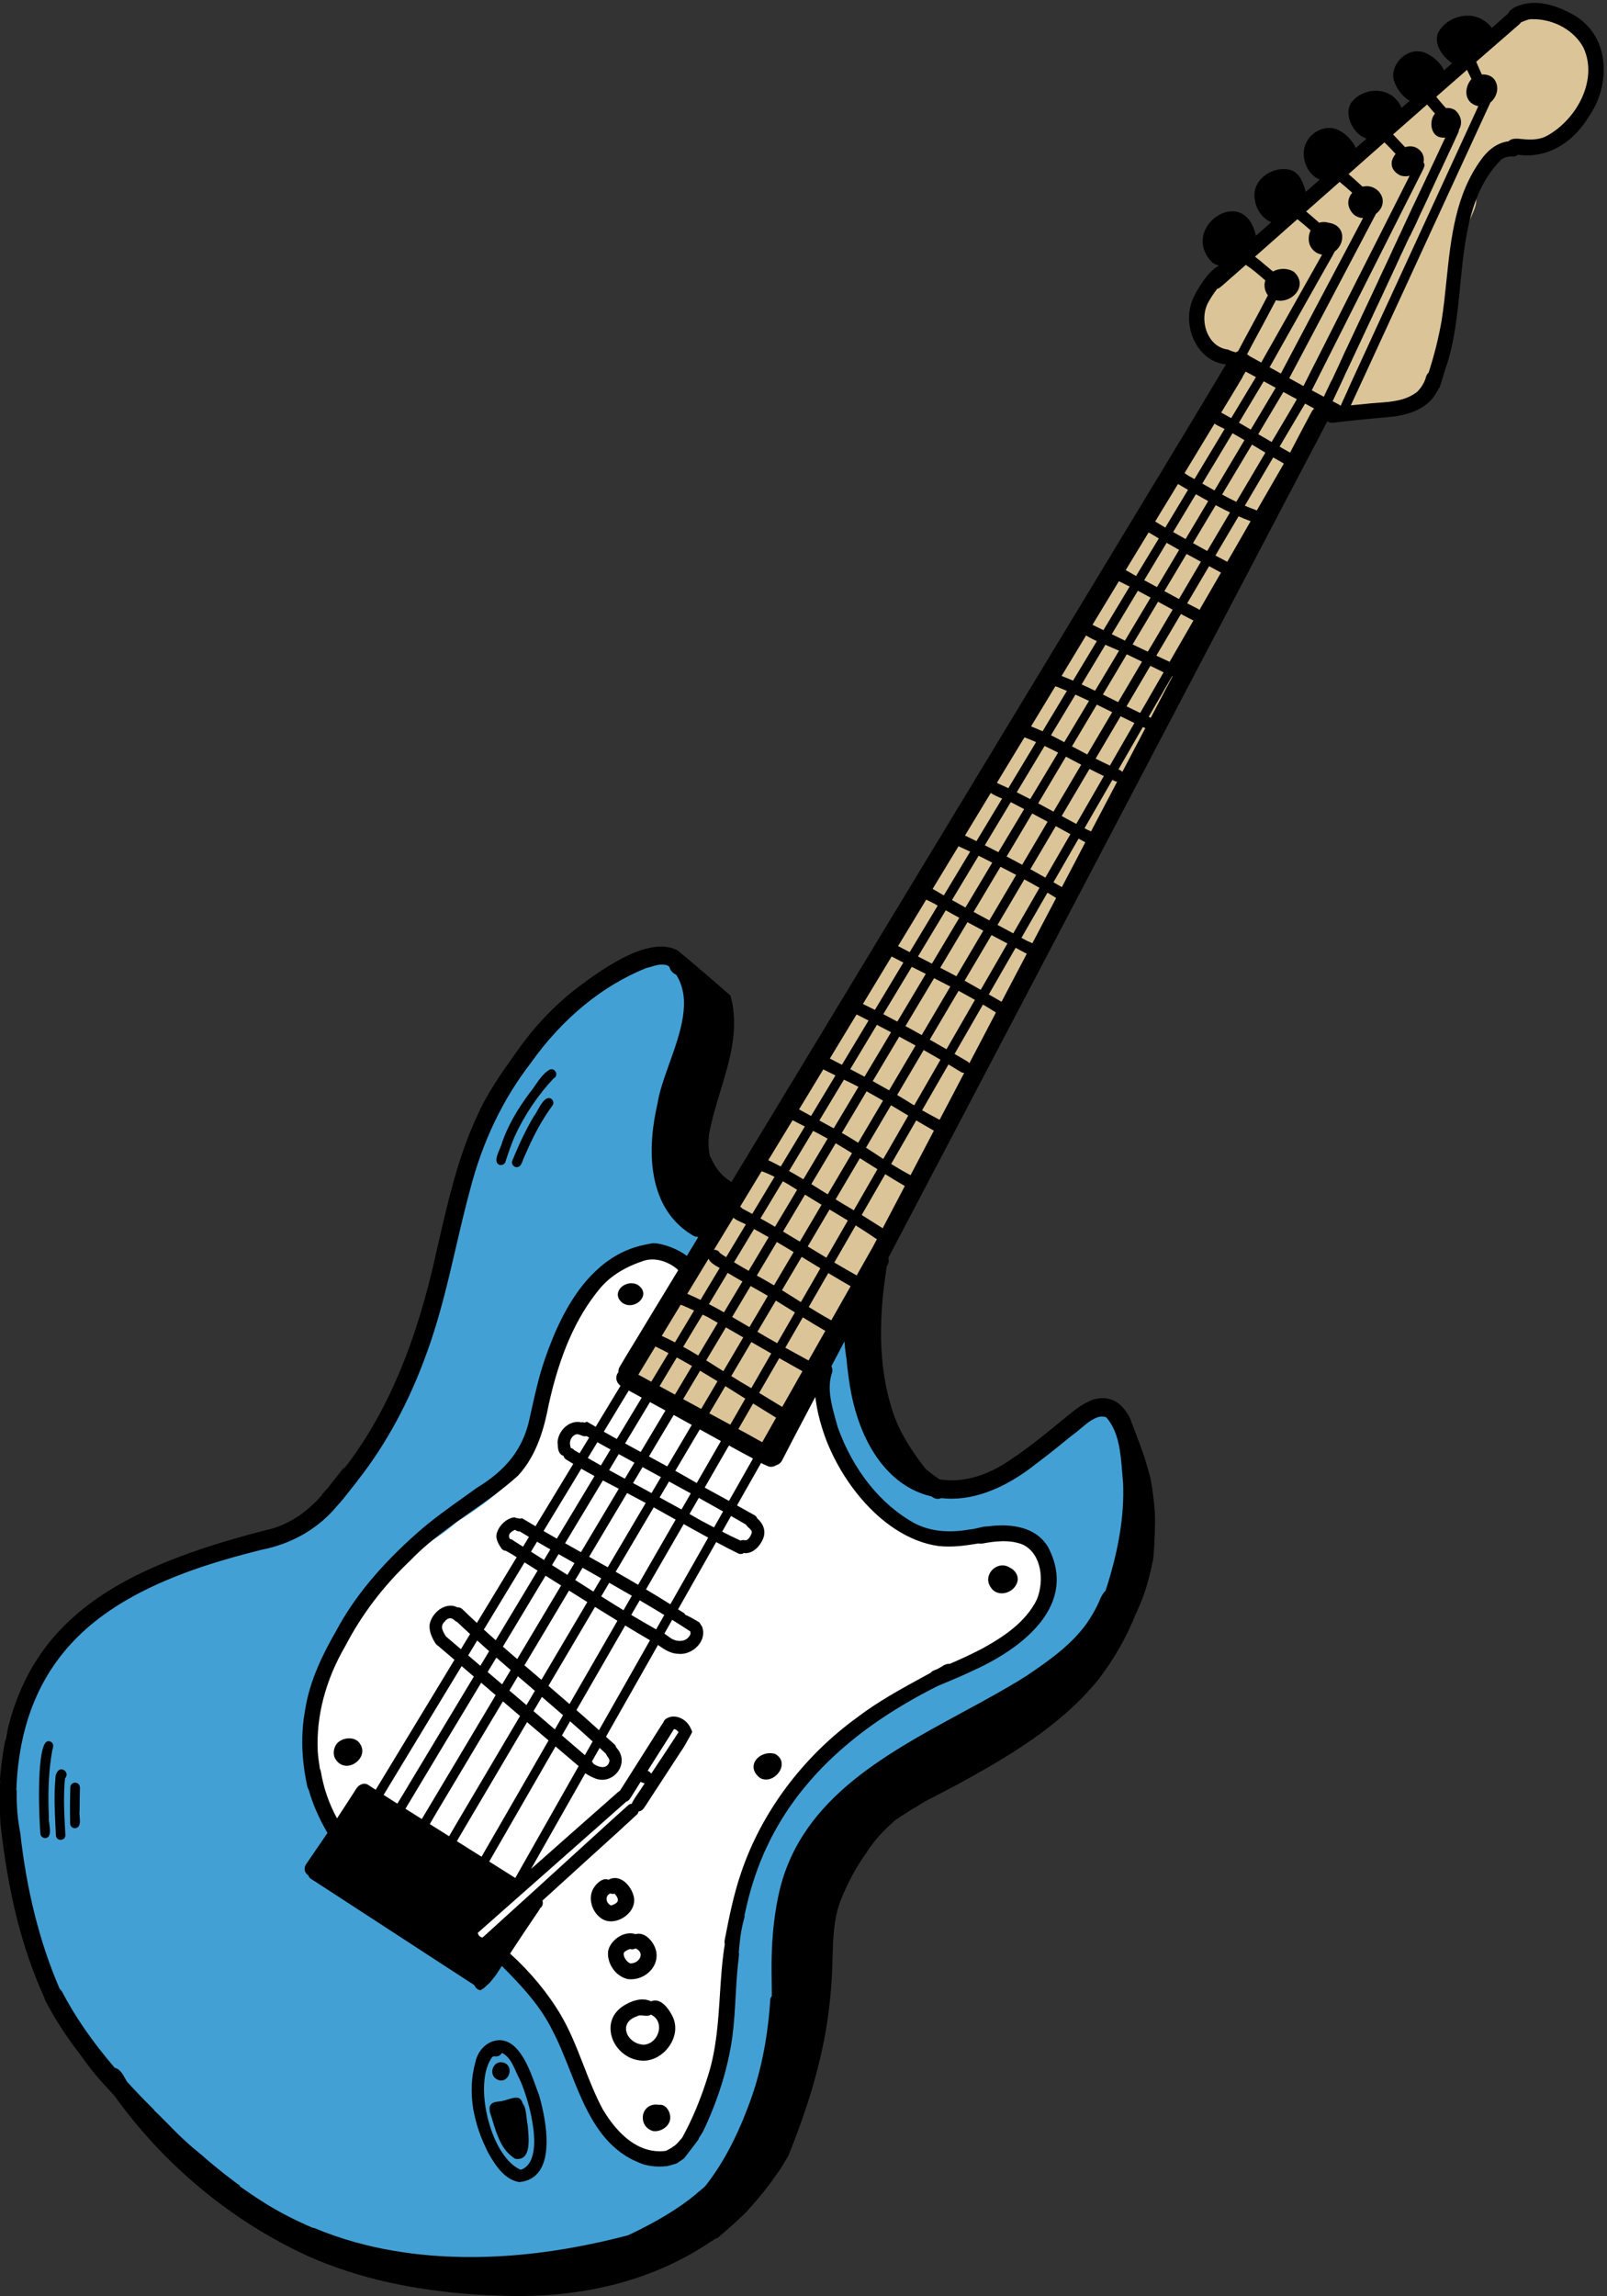 <?xml version="1.0" encoding="UTF-8" standalone="no"?><svg xmlns="http://www.w3.org/2000/svg" xmlns:xlink="http://www.w3.org/1999/xlink" fill="#000000" height="473.1" preserveAspectRatio="xMidYMid meet" version="1" viewBox="-0.0 -0.7 331.3 473.1" width="331.3" zoomAndPan="magnify"><rect x="-0.0" y="-0.7" width="331.3" height="473.1" fill="#333333" stroke="none"/><g id="change1_1"><path d="M209.93,316.39c-3.49-1.15-7.3-2.09-10.97-1.34c-5.38,2.82-11.96,1.41-16.38-2.58 c2.78-5.06-3.28-13.7-9.03-11.16c-1.11-4.6-0.04-9.93-3.07-13.9c-2.54-3.32-8.21-2.47-9.44,1.58c-5.7-3.68-10.17,3.36-10.85,8.4 c-0.42-0.62-0.9-1.19-1.4-1.69c-1.77-1.78-4.1-3.48-6.63-4.01c-0.73-2.31-0.06-4.95-1.15-7.16c-1.18-2.45-3.88-3.54-6.35-2.66 c-0.05-0.56-0.11-1.15-0.17-1.8c2.2-2.08,4.08-4.54,4.88-7.48c7.18-5.53,7.04-15.48-2.91-17.04c-3.05-3.21-7.88-1.82-10.73,0.95 c-3.11,0.51-5.79,2.99-5.81,6.27c-7.96,10.17-13.75,21.77-19.59,33.19c-6.49-1.59-10.59,5.99-7.13,10.76 c-1.48,0.95-2.87,1.99-4.11,2.91c-3.52,2.75-8.83,5.57-8.16,10.69c-0.85,0.99-1.59,2.07-2.19,3.09c-3.36,1.07-6.41,5.22-8.82,10.56 c-1.88,2.23-3.57,4.6-5.06,6.87c-2.81,4.95-7.7,11.75-0.9,15.77c0.14,0.46,0.32,0.9,0.52,1.33c0,2.71,0.31,5.03,0.99,6.65 c0.29,0.76,0.8,1.43,1.17,2.14c0.48,5.67,2.87,11.3,7.37,14.93c2.12,2.2,2.3,5.43,4.09,7.89c1.15,1.86,2.59,3.59,4.38,4.86 c0.71,4.5,6.18,5.97,9.62,3.41c0.29,4.64,8.79,6.75,11.98,10.1c3.02,2.66,5.48,5.82,7.23,9.36c-0.42,1.23-0.48,2.57-0.09,3.85 c0.34,1.6,1.33,2.64,2.54,3.47c1.71,8.86,4.89,16.17,13.01,17.93c0.28,2.09,1.58,4.04,4.22,5.2c5.28,1.92,12.81-0.24,14.48-6.1 c4.18-3.14,3.89-7.8,1.31-10.37c0.3-0.65,0.62-1.29,1-1.89c0.57-1.5,0.69-3.13,1.03-4.7c0,0,0,0,0,0c1.31-2.05,0.99-4.76,1.32-7.1 c0.29-3.8,0.59-7.6,0.95-11.4c0.24-2.34,0.3-4.69,0.61-7.02c5.11-3.22,9.24-12.55,2.12-15.55c1.68-3.04,3.67-5.91,5.71-8.71 c5.14-0.07,9.98-6,9.05-11.06c1.73-1.56,3.47-3.09,5.25-4.58c5.68,4.04,9.49-4.51,12.21-8.27c4.24-4.05,9.08-7.39,13.97-10.61 C212.32,340.83,230.93,319.02,209.93,316.39z M100.57,393.07c-0.12-0.02-0.23-0.03-0.35-0.04c0.15-0.12,0.3-0.24,0.45-0.36 C100.64,392.8,100.6,392.93,100.57,393.07z" fill="#ffffff"/></g><g id="change2_1"><path d="M327.75,17.97c-0.07,0.23-0.13,0.46-0.2,0.7c-0.52,1.83-1.11,3.91-2.43,5.18c-1,1.36-2.53,2.08-4,2.77 c-0.13,0.06-0.26,0.12-0.39,0.18c-0.24,0.14-0.49,0.28-0.74,0.43c-1.52,0.89-3.09,1.81-4.9,2.02c-2.03,1.11-4.22,1.77-6.67,2.44 c-0.35,0.59-0.73,1.19-1.09,1.77c-1.19,1.91-2.42,3.89-3.25,6.04c0.65,1.28-0.03,2.78-0.62,4.11c-0.29,0.63-0.55,1.23-0.67,1.77 c-0.77,2.36-1.22,4.81-1.66,7.17c-0.29,1.55-0.58,3.16-0.97,4.73l-0.05,0.24c-0.37,1.67-0.69,3.12-0.96,4.61 c-0.08,0.87-0.21,1.71-0.8,2.39c-0.24,0.95-0.4,2.34-0.56,3.82c-0.42,3.82-0.94,8.58-3.36,9.66c-1.03,2.92-4.05,5.14-7.71,5.66 c-0.76,0.14-1.82,0.17-2.57-0.44c-1.03,0.38-2.16,0.53-3.25,0.66c-0.46,0.06-0.94,0.12-1.41,0.2c-2.04,0.66-4.4,1.31-6.43,0.64 c-0.1,0.18-0.21,0.36-0.31,0.55c-0.2,0.36-0.41,0.73-0.61,1.1l-0.49,0.9c-0.46,0.86-0.93,1.71-1.39,2.57 c-1.18,2.17-2.35,4.34-3.52,6.51c-0.89,1.64-1.77,3.29-2.65,4.93c-1.27,2.37-2.58,4.82-3.89,7.23c-1.18,2.17-2.36,4.34-3.53,6.5 c-3.28,6.04-6.67,12.28-9.97,18.44c-3.99,7.45-8.38,15.6-13.41,24.89c-3.07,5.65-6.17,11.4-9.17,16.96 c-1.53,2.83-3.05,5.66-4.58,8.48c-2.27,4.21-4.54,8.41-6.81,12.62s-4.54,8.41-6.81,12.62c-2.87,5.3-5.73,10.61-8.59,15.92 c-1.64,3.05-3.29,6.1-4.93,9.15c-3.38,6.26-6.75,12.52-10.13,18.77l-3.55,6.58c-2.16,4.01-4.32,8.01-6.48,12.02 s-4.32,8.01-6.48,12.02c-0.56,1.04-1.12,2.08-1.69,3.12s-1.12,2.08-1.69,3.12c-0.17,0.31-0.34,0.62-0.51,0.93 c-0.34,0.62-0.68,1.25-1.02,1.87c-0.08,0.14-0.15,0.28-0.23,0.42c-0.19,0.36-0.4,0.74-0.61,1.09c0,0.01-0.01,0.01-0.01,0.02 c0,0.01-0.01,0.02-0.01,0.02c0,0,0,0,0,0l-0.01,0.01c-0.14,0.23-0.28,0.46-0.41,0.69c0.53,0.86,0.45,2.07-0.18,2.94 c-0.46,0.63-1.12,0.97-1.85,0.97c-0.22,0-0.45-0.03-0.68-0.09c-2.48-0.85-4.7-2.21-6.4-3.92c-0.42-0.28-0.87-0.52-1.36-0.79 c-1.22-0.66-2.48-1.35-3.1-2.57c-2.92-0.76-5.89-2.12-8.83-4.06c-0.36-0.26-0.75-0.51-1.14-0.75c-1.06-0.67-2.16-1.37-2.81-2.43 c-0.36,0.02-0.71-0.04-1.04-0.18c-0.87-0.38-1.41-1.01-1.57-1.8c-0.27-1.33,0.54-2.75,1.31-3.56c0.02-0.04,0.06-0.09,0.09-0.14 c0.03-0.04,0.06-0.09,0.08-0.13c-0.04-2.01,2.08-4.63,3.64-6.54c0.45-0.55,0.83-1.02,1.12-1.43c0.34-0.59,0.68-1.18,1.02-1.77 c1.62-2.81,3.3-5.71,5.02-8.53c0.2-0.34,0.48-0.64,0.8-0.87c1.33-2.19,2.77-4.58,4.54-7.54c0.61-1.02,1.79-1.54,2.91-1.27 c1.93-3.27,3.85-6.53,5.77-9.8c1.93-3.28,3.86-6.56,5.79-9.83c2.58-4.38,5.17-8.76,7.75-13.14s5.17-8.76,7.75-13.14 c5.87-9.96,11.64-19.77,16.01-27.2c5.02-8.54,10.17-17.3,15.77-26.78c3.13-5.31,6.31-10.7,9.38-15.92 c2.17-3.68,4.33-7.36,6.5-11.04c3.68-6.24,7.35-12.48,11.02-18.73l4.26-7.24c2.28-3.88,4.59-7.83,6.83-11.65 c2.22-3.8,4.52-7.73,6.79-11.59c-3.5-0.65-5.75-1.79-6.87-3.48c-0.79-1.2-1-2.68-0.61-4.41c-0.55-1.4,0.53-3.23,1.39-4.7 c0.16-0.27,0.31-0.52,0.44-0.76c1.67-2.93,3.97-5.65,7.03-8.31c2.9-2.46,5.74-4.88,8.49-7.44c0.33-0.26,0.64-0.57,0.95-0.87 c0.72-0.7,1.47-1.42,2.43-1.68c3.8-3.73,7.93-7.25,11.91-10.65c2.47-2.11,5.02-4.29,7.48-6.5c3.38-3.24,7.58-7.02,12.49-11.22 c3.52-3.43,7.13-6.9,10.63-10.26c0.44-0.38,0.86-0.83,1.31-1.3c1.36-1.45,2.78-2.95,4.8-2.63c0.93,0.2,1.64,0.94,1.88,1.94 c0.24,0.06,0.46,0.12,0.67,0.21l0.2,0.09c3.61,1.67,8.11,3.75,8.73,8.16v0c0.02,0.53,0.05,1.06,0.09,1.58 C328.36,13.98,328.49,16.02,327.75,17.97z" fill="#dbc498"/></g><g id="change3_1"><path d="M234.1,303.93c-0.51,6.4-1.42,11.16-2.95,15.44c-0.18,0.56-0.38,1.12-0.53,1.55 c0.74,1.14,0.14,2.59-0.39,3.87c-0.12,0.28-0.22,0.54-0.32,0.79c-0.29,0.6-0.54,1.25-0.81,1.92c-0.8,2.04-1.63,4.16-3.55,5.19 c-0.24,0.35-0.51,0.67-0.8,0.96c-0.13,0.13-0.25,0.24-0.37,0.33c-1.57,3.39-4.58,5.82-7.5,8.18c-0.86,0.69-1.75,1.41-2.57,2.13 c-5.36,4.13-12.56,9.33-20.7,13.02c-1.05,0.39-2.12,0.87-3.15,1.34c-1.51,0.68-3.06,1.38-4.64,1.84c-1.8,1.73-3.81,3.53-6.31,5.68 c-0.83,0.73-1.72,1.42-2.57,2.08c-2,1.56-4.07,3.17-5.53,5.39c-0.61,0.6-1.02,1.52-1.41,2.4c-0.63,1.42-1.28,2.88-2.77,2.97 c-0.08,0.11-0.16,0.22-0.24,0.33c-0.4,0.56-0.78,1.1-1.04,1.59c-0.3,0.45-0.52,0.98-0.7,1.44c-0.35,1.27-0.57,2.45-0.68,3.6 c0.09,0.89-0.18,1.68-0.78,2.22c-0.61,0.55-1.5,0.8-2.35,0.64c-0.04,0.18-0.08,0.36-0.12,0.55c1.63,0.79,1.51,2.55,1.16,4.17 c-0.1,0.96-0.19,1.94-0.28,2.89c-0.19,2.01-0.39,4.09-0.64,6.13c0.68,0.99,0.49,2.63,0.32,4.08c-0.07,0.59-0.13,1.15-0.14,1.64 c-0.03,0.49-0.05,1.04-0.07,1.62c-0.08,2.6-0.18,5.83-1.92,7.43c0.18,3.6,0.27,12.19-2.68,14.88c-0.68,0.62-1.49,0.87-2.39,0.76 c-0.84,2.84-1.87,5.6-3.07,8.22c0.83,2.34-2.07,5.46-4.19,7.74c-0.28,0.31-0.55,0.6-0.8,0.86c-0.24,2.42-1.52,4.46-3.52,5.62 c-1.78,1.09-3.27,1.78-4.67,2.17c-2.14,1.41-4.23,2.25-6.39,2.59c-0.39,0.16-0.76,0.44-1.11,0.7c-0.64,0.48-1.29,0.96-2.15,0.84 c-0.54-0.03-1.03-0.23-1.44-0.59c-2.16,1.42-4.99,3.03-7.87,3.03c-0.02,0-0.04,0-0.06,0c-1.01,1.07-2.61,1.75-4.4,1.85 c-0.09,0-0.18,0-0.28,0c-1.47,0-2.96-0.08-4.4-0.16l-0.25-0.01c-2.56-0.14-5.21-0.29-7.83,0c-0.65,0.31-1.41,0.46-2.34,0.46 c-0.73,0-1.46-0.09-2.17-0.17c-0.25-0.03-0.5-0.06-0.74-0.08c-3.91-0.57-8.06-1.12-12.22-1.04l-0.06,0 c-4.34,0.29-8.83,0.59-12.83-1.39c-0.16-0.07-0.33-0.14-0.51-0.21c-1.68-0.69-3.77-1.55-4.15-3.52c-0.28-0.08-0.59-0.18-0.92-0.27 c-4.35-1.29-12.45-3.67-13.76-7.62c-0.04-0.02-0.07-0.04-0.11-0.06c-0.04-0.02-0.08-0.05-0.13-0.07c-0.36-0.2-0.72-0.39-1.08-0.59 c-1.91-1.04-3.89-2.12-5.75-3.31c-0.92,0.35-1.95,0.18-2.61-0.44c-1.3-1.22-2.66-2.42-3.97-3.58c-0.43-0.38-0.85-0.75-1.28-1.13 c-3.65-3.26-7.19-6.84-10.51-10.64c-1.45-0.1-2.43-1.23-3.38-2.32c-0.34-0.39-0.66-0.76-1-1.08c-4.21-4.52-6.86-10.2-9.43-15.7 c-0.21-0.45-0.42-0.9-0.63-1.35c-0.17-0.35-0.34-0.7-0.51-1.05c-1.83-3.75-3.73-7.64-4.97-11.7c-0.25-0.79-0.58-1.87-0.39-2.82 l-0.22-0.73c-0.58-1.96-1.17-3.98-1.7-5.99c-1.04-0.96-1.2-2.42-1.35-3.82c-0.05-0.5-0.11-0.97-0.19-1.42 c-0.15-1.08-0.27-2.18-0.38-3.25c-0.03-0.33-0.07-0.65-0.1-0.98c-0.06-0.57-0.17-1.16-0.28-1.73c-0.24-1.28-0.5-2.61-0.17-3.9 c-0.02-1.06-0.1-2.14-0.18-3.19c-0.15-2.04-0.31-4.16-0.02-6.24c0.06-0.68,0.07-1.41,0.07-2.18c0.01-0.61,0.01-1.25,0.05-1.87 c-0.61-0.35-1.01-0.95-1.18-1.74c-0.33-1.82,0.45-3.45,1.2-5.03l0.05-0.11c1.54-3.07,3.4-6.2,5.7-9.57 c0.9-6.55,8.52-11.47,14.09-15.06c0.29-0.19,0.57-0.37,0.85-0.55c2.9-1.74,5.31-3.01,7.59-3.97c1.25-0.51,2.57-0.98,3.86-0.67 c0.18,0.07,0.34,0.14,0.48,0.21c3.13-1.79,13.27-7.25,20.6-7.25c0.49,0,0.97,0.02,1.43,0.08c1.99-1.18,3.93-2.34,5.71-3.71 c0.99-0.97,2.06-1.34,3.03-1.04c1.91-1.87,3.67-3.94,5.38-5.94c0.37-0.43,0.74-0.87,1.11-1.3c0.07-0.07,0.15-0.14,0.24-0.23 c2.22-3.29,4.32-6.72,6.08-9.66c-0.08-1.12,0.46-2.17,0.99-3.17c0.26-0.5,0.53-1.03,0.72-1.54c1.08-2.44,2.15-4.93,3.17-7.34 c0.31-0.72,0.61-1.44,0.92-2.16c0.71-2.74,1.65-5.47,2.55-8.12c1.01-2.94,2.04-5.98,2.79-9.05c0.74-1.85,1.28-3.84,1.63-6.09 c-0.08-0.37-0.08-0.74,0.01-1.1c0.14-0.81,0.28-1.54,0.42-2.24c0.13-0.99,0.31-2.14,0.71-3.17c1.43-5.86,3.45-11.54,5.75-17.82 c0.38-0.92,0.79-1.84,1.23-2.74c3.07-8.57,17.38-23.77,19.19-25.51c1.66-1.55,5.06-4.45,9.1-6.42c4.07-1.98,7.63-2.46,10.57-1.42 c0.79,0.47,1.3,1.12,1.47,1.86c0.46,0.36,0.84,0.85,1.22,1.32c0.35,0.44,0.71,0.89,1.13,1.25c1.15,1.36,2.09,3.8,1.67,5.84 c-0.24,1.13-0.89,1.99-1.88,2.49c-0.23,1.86-0.52,3.75-0.8,5.57c-0.35,2.26-0.71,4.59-0.95,6.9l0,0.04h-0.02 c-0.11,0.74-0.52,1.38-1.11,1.76c-0.36,2.09-0.63,4.22-0.88,6.28c-0.16,1.28-0.33,2.61-0.51,3.91c-0.04,0.22-0.09,0.45-0.13,0.69 c-0.32,1.75-0.68,3.74-2.3,4.55c1.02,0.2,1.77,0.83,2.2,1.83c0.65,1.52,0.4,3.71-0.58,5.1l0.01,0.02c0.87-0.64,2.04-0.67,2.99-0.08 c0.94,0.58,1.4,1.57,1.22,2.61c0.82,0.15,1.51,0.68,1.85,1.42c0.26,0.57,0.32,1.2,0.34,1.79c0.97,0.96,0.69,2.3,0.3,3.58 c0.23,0.62,0.36,1.54-0.31,2.48c-0.46,0.68-1.23,1.07-2.09,1.07c-0.08,0-0.16,0-0.25-0.01c-0.95-0.08-1.73-0.6-2.1-1.39 c-3.17-0.37-6.31,0.47-9.35,1.29c-0.53,0.14-1.08,0.29-1.61,0.42c-2.97,1.07-5.59,3.49-8,7.38c-0.23,0.57-0.42,1.17-0.61,1.74 c-0.27,0.83-0.54,1.69-0.94,2.49c-0.29,0.66-0.73,1.25-1.15,1.83c-0.53,0.71-1.07,1.45-1.32,2.32c-1.09,3.62-2.03,7.38-2.78,11.18 c-0.86,1.89-1.14,3.9-1.41,5.84c-0.07,0.53-0.15,1.09-0.24,1.63c-2.51,8.46-10.16,13.95-17.13,18.42c-2.25,2.03-4.85,3.7-7.37,5.31 l-0.46,0.29c-3.51,2.7-6.89,5.86-10.33,9.66c-0.27,0.33-0.54,0.67-0.81,1c-1.44,1.76-2.92,3.58-3.46,5.88 c-0.29,0.69-0.63,1.38-0.96,2.04c-0.73,1.48-1.49,3.01-1.78,4.63l-0.01,0.02c-0.14,0.19-0.26,0.4-0.38,0.59 c-0.29,0.48-0.54,0.99-0.72,1.39c-0.2,0.44-0.43,0.94-0.62,1.45c-0.04,0.12-0.09,0.24-0.13,0.35l-0.01,0.02l-0.02,0.01 c-0.23,0.07-0.46,0.11-0.71,0.11c-0.56,2.43-0.96,4.96-1.36,7.41c-0.41,2.57-0.84,5.22-1.44,7.75l0.02,0.09 c0.2,0.86,0.34,1.77,0.45,2.86c1.55,1.37,1.79,3.46,2.02,5.47c0.17,1.45,0.34,2.94,0.98,4.17c0.16,0.43,0.39,0.87,0.64,1.35 c0.84,1.62,1.79,3.47-0.12,4.78c0.07,0.84-0.16,1.73-0.64,2.39l0.15,0.24c0.34,0.53,0.69,1.09,1.06,1.61 c1.5,2.29,3.31,4.4,5.07,6.43c0.53,0.62,1.08,1.25,1.61,1.88c1.86,1.34,3.87,2.54,5.81,3.7c1.95,1.16,3.97,2.37,5.84,3.73 c0.91,0.08,1.65,0.62,2.37,1.15c0.12,0.09,0.24,0.18,0.37,0.26c0.17,0.13,0.34,0.26,0.5,0.39c1.4,1.08,2.85,2.21,3.99,3.65 l2.06,1.4c0.32-0.29,0.7-0.47,1.13-0.55c-0.05-0.99,0.45-1.93,1.31-2.47c0.85-0.52,1.86-0.54,2.71-0.04 c0.82-0.27,1.65-0.09,2.51,0.52c2.44-0.36,3.83,2.01,4.95,3.91c0.18,0.31,0.35,0.6,0.52,0.87c1.36,0.84,2.18,2.28,2.97,3.67 c0.14,0.25,0.28,0.5,0.43,0.74c1.85,3.32,3.97,7.25,5.77,11.25c1.58,4.03,3.89,7.76,6.14,11.37c0.79,1.27,1.61,2.59,2.38,3.9 c0.13,0.13,0.27,0.25,0.4,0.38c1.44,1.36,2.92,2.76,3.67,4.61c0.9,0.49,1.97,0.65,3,0.8c0.57,0.08,1.16,0.17,1.72,0.31 c1.75-1.83,4.41-3.25,5.71-3.81c0.62-0.67,1.3-1.36,2.05-1.95c0.75-2.79,1.87-5.52,2.95-8.16c0.36-0.87,0.73-1.77,1.08-2.66 c0.27-0.66,0.54-1.54,0.85-2.56c0.51-1.65,1.09-3.51,1.84-5.1c0.02-0.39,0.02-0.69,0-0.94c0.22-2.59,0.28-5.24,0.33-7.8 c0.11-4.86,0.22-9.89,1.43-14.72c0.11-0.41,0.28-0.77,0.5-1.07c0.57-4.66,1.49-8.7,2.81-12.36c0.25-0.6,0.46-1.23,0.68-1.9 c0.47-1.41,0.95-2.88,1.82-4c0.39-1.32,1.38-2.64,2.33-3.92c0.81-1.09,1.57-2.12,1.93-3.08l0.01-0.01l0.01-0.01 c1.26-0.9,2.01-2.17,2.73-3.39c0.57-0.97,1.16-1.97,2.01-2.81c0.45-0.4,1-0.62,1.6-0.64c0.41-0.53,0.82-1.01,1.22-1.42 c0.14-1.11,0.96-2.17,2.08-2.69c1.12-1.66,6.24-5.56,10.35-7.89c2.93-2.84,8.77-5.77,13.91-8.36c4.51-2.27,8.4-4.23,9.55-5.68 c0.2-0.16,0.39-0.32,0.58-0.49c0.77-0.65,1.56-1.32,2.49-1.67c0.73-0.28,1.49-0.2,2.16,0.22c0.99-1.19,1.88-2.56,2.73-3.89 c1.05-1.62,2.13-3.3,3.44-4.71c-0.02-0.64-0.02-1.3-0.02-1.93c0-0.87,0-1.76-0.06-2.61c-1.52-7.92-4.89-7.98-10.47-8.08 c-1.09-0.02-2.23-0.04-3.46-0.12c-0.73,1.32-2.33,1.43-3.79,1.36c-0.1,0-0.2,0-0.3,0c-4.76,0-9.48-1.43-13.67-4.14 c-1.3-0.85-2.18-1.76-2.61-2.71c-1.15-0.89-2.29-1.99-3.42-3.26c-1.7-1.51-2.92-3.1-3.88-4.46c-1.27-0.96-1.91-2.49-2.54-3.96 c-0.15-0.36-0.31-0.74-0.47-1.09c-0.16-0.37-0.33-0.73-0.51-1.12c-1.16-2.54-2.48-5.42-1.44-8.14c0-0.24,0-0.49-0.01-0.74 c-0.03-1.73-0.06-3.53,0.87-5.01c-0.11-3.23,0.46-5.3,1.69-6.17c0.89-0.62,2.13-0.62,3.68,0.01c1.01,0.49,1.73,1.36,2.14,2.58 c0.79,2.37,0.21,5.54-0.77,7.47c0.42,1.5,0.9,3.2,0.78,4.92c0.04,0.07,0.09,0.14,0.13,0.22c1.35,0.64,2.17,1.95,2.95,3.21 c0.31,0.49,0.62,0.99,0.96,1.44c0.16,0.24,0.31,0.48,0.47,0.72c1.31,2.01,2.66,4.09,3.59,6.34c1.01,0.7,1.91,1.56,2.78,2.39 c0.51,0.49,1.04,1,1.58,1.46c1.49-0.84,3.29-0.69,5.02-0.54c0.88,0.08,1.62,0.13,2.33,0.11c3.13-0.08,7.12-0.45,10.24-2.68 c0.31-1.5,1.39-3.18,2.8-3.38c0.5-0.76,1.37-1.73,2.66-2.04c0.81-0.2,1.64-0.13,2.4,0.2c0.33-0.38,0.65-0.8,0.97-1.21 c1.08-1.39,2.2-2.82,3.79-3.55c1.09-2.13,3.17-3.5,5.31-3.5c0,0,0,0,0,0c0.41-0.49,1.07-0.78,1.78-0.78c0,0,0,0,0,0 c0.71,0,1.35,0.29,1.77,0.78c0.55,0.58,0.7,1.36,0.84,2.11l0.03,0.15c0.07,0.75,0.22,1.49,0.36,2.21c0.14,0.71,0.29,1.45,0.36,2.19 c0.85,0.93,1.03,2.19,1.19,3.42c0.02,0.14,0.04,0.28,0.06,0.42C234.04,301.18,234.45,302.73,234.1,303.93z" fill="#43a0d4"/></g><g id="change4_1"><path d="M132.55,266.36c-0.31,1.05-1.5,1.88-2.71,1.88c-0.56,0-1.1-0.17-1.57-0.51l0,0c-0.97-0.81-1.17-1.83-0.56-2.76 c0.69-1.04,2.35-1.66,3.72-0.95C132.75,264.87,132.69,265.85,132.55,266.36z M72.01,357.49c-0.05,0-0.11,0-0.16,0 c-0.96,0.04-1.9,0.47-2.44,1.12c-0.63,0.88-0.78,2-0.39,2.92l0,0c0.07,0.14,0.16,0.26,0.25,0.38c0,0,0,0,0,0.01 c0.15,0.22,0.31,0.42,0.5,0.58c0.02,0.01,0.03,0.03,0.05,0.04c0.17,0.15,0.36,0.26,0.56,0.36c0.02,0.01,0.04,0.02,0.06,0.03 c0.19,0.08,0.39,0.14,0.61,0.17c0.02,0,0.04,0.01,0.06,0.01c0.11,0.01,0.2,0.05,0.31,0.05c1.25,0,2.54-0.85,3.05-2.03 c0.44-1.01,0.23-2.06-0.59-2.95C73.4,357.73,72.75,357.49,72.01,357.49z M206.52,327.61c1.47,0,2.85-1.02,3.22-2.38 c0.35-1.22-0.52-2.46-1.52-2.9c-1.37-0.89-2.83-0.41-3.67,0.46c-0.75,0.79-1.28,2.2-0.28,3.6 C204.78,327.18,205.58,327.61,206.52,327.61z M156.7,365.67L156.7,365.67c0.39,0.21,0.81,0.31,1.23,0.31c1.38,0,2.8-1.15,3.15-2.57 c0.28-1.14-0.19-2.13-1.3-2.72c-1.85-0.51-3.58,0.43-4.18,1.64C155.04,363.46,155.45,364.72,156.7,365.67z M135.87,433 c-1.87-0.3-3,0.78-3.28,1.99c-0.3,1.3,0.3,2.89,2.03,3.42l0,0c0.14,0.02,0.29,0.03,0.43,0.03c1.48,0,3.13-1.16,3.13-2.81 c0.01-0.81-0.38-1.69-0.95-2.19C136.84,433.09,136.37,432.94,135.87,433z M10.33,358.13c-0.19-0.08-0.37-0.07-0.54-0.01 c0,0-0.01,0-0.01,0c-0.06,0.02-0.13,0.03-0.19,0.07c-1.17,0.86-1.48,5.59-1.54,9.41c-0.06,4.27,0.18,8.6,0.28,9.53 c0.03,0.51,0.48,0.92,0.98,0.92c0.02,0,0.04,0,0.07,0c0.29-0.04,0.51-0.16,0.66-0.35c0.05-0.06,0.06-0.15,0.1-0.22 c0.01-0.02,0.02-0.04,0.03-0.07c0.22-0.57,0.12-1.42,0.01-2.21c-0.08-0.56-0.15-1.09-0.1-1.46c-0.25-5.32-0.03-9.69,0.69-13.76 c0.22-0.6,0.25-1.07,0.09-1.4C10.76,358.37,10.58,358.22,10.33,358.13z M13.23,364.06c-0.37-0.22-0.73-0.24-1.04-0.05 c-0.53,0.32-0.81,1.19-0.77,1.84c-0.3,3.27-0.14,6.6,0.02,9.82c0.03,0.6,0.06,1.22,0.09,1.83v0c0.04,0.62,0.52,0.9,0.97,0.9 c0.29,0,0.56-0.11,0.74-0.3c0.17-0.18,0.26-0.43,0.24-0.72c-0.02-0.35-0.04-0.69-0.06-1.04c-0.19-3.48-0.38-7.08-0.02-10.6 c0.06-0.05,0.09-0.12,0.13-0.17c0.01-0.01,0.02-0.02,0.02-0.03c0.09-0.12,0.14-0.26,0.16-0.41c0,0,0-0.01,0-0.01 c0.01-0.06,0.03-0.11,0.03-0.18C13.71,364.57,13.52,364.24,13.23,364.06z M16.48,367.68c0.02-0.56-0.39-1.02-0.93-1.06 c-0.02,0-0.04,0-0.06,0c-0.25,0-0.49,0.1-0.68,0.27c-0.2,0.18-0.31,0.41-0.31,0.66c-0.08,2.45-0.09,4.98-0.04,7.53 c0.01,0.5,0.47,0.93,1,0.93c0.02,0,0.04,0,0.06,0c1.1-0.21,1-1.34,0.91-2.34c-0.04-0.43-0.08-0.84-0.02-1.17 C16.41,370.96,16.44,369.34,16.48,367.68z M102.96,239.31L102.96,239.31c0.1,0.04,0.21,0.05,0.31,0.05c0.43,0,0.81-0.27,0.93-0.65 c0.62-1.96,1.24-3.68,1.91-5.27c2.04-4.41,4.82-8.54,8.02-11.93c0.6-0.3,0.65-0.89,0.44-1.31c-0.21-0.43-0.7-0.76-1.31-0.47 c-1.22,0.73-2.05,1.94-2.85,3.1c-0.39,0.57-0.79,1.15-1.23,1.67c-2.69,3.64-4.49,6.86-5.65,10.15c-0.06,0.33-0.26,0.82-0.48,1.33 c-0.43,1.01-0.92,2.15-0.62,2.83C102.54,239.05,102.71,239.22,102.96,239.31z M112.91,225.59c-0.82,0.21-1.54,1.51-2.12,2.55 c-0.27,0.48-0.5,0.9-0.71,1.14c-1.54,2.58-2.96,5.5-4.47,9.21c-0.09,0.22-0.08,0.47,0.02,0.71c0.12,0.26,0.33,0.47,0.59,0.55l0,0 c0.12,0.04,0.23,0.05,0.34,0.05c0.71,0,1-0.78,1.25-1.46c0.08-0.23,0.17-0.44,0.26-0.62c1.92-4.49,3.72-7.77,5.83-10.63 c0.15-0.2,0.21-0.46,0.16-0.72c-0.05-0.27-0.2-0.52-0.42-0.67C113.4,225.56,113.16,225.52,112.91,225.59z M138.72,414.93 c0.82,1.78,0.61,3.87-0.58,5.74c-1.28,2-3.38,3.24-5.48,3.24c-0.06,0-0.12,0-0.19,0c-1.59-0.07-3.06-0.66-4.26-1.71 c-1.11-0.97-1.9-2.27-2.2-3.66c-0.58-2.61,0.57-4.95,3.08-6.26c0.88-0.5,3.13-1.57,5.13-0.6c0.89-0.39,1.81-0.15,2.73,0.7 C137.87,413.24,138.5,414.45,138.72,414.93z M134.2,414.42c-0.45,0.32-0.97,0.26-1.48,0.2c-0.22-0.03-0.42-0.05-0.61-0.05 c-0.3,0-0.53,0.05-0.74,0.17l0,0c-1.59,0.51-2.45,1.59-2.29,2.89c0.17,1.35,1.49,2.86,3.61,3c1.79-0.12,2.88-1.6,3.13-2.92 C136.03,416.59,135.72,415.15,134.2,414.42z M126.28,404.86c-0.77-1.17-1.09-2.53-0.87-3.72c0.3-1.16,1.24-2.28,2.45-2.93 c1.07-0.57,2.19-0.7,3.16-0.37c0.67-0.2,1.38-0.08,2.06,0.33c1.05,0.64,1.96,1.97,2.21,3.24c0.25,1.33-0.11,2.66-1.01,3.75 c-1.03,1.24-2.6,1.98-4.21,1.98c-0.24,0-0.47-0.02-0.69-0.05h0c-0.15-0.03-0.29-0.09-0.44-0.14c-0.01,0-0.02-0.01-0.04-0.01 C127.89,406.6,126.95,405.87,126.28,404.86z M129.92,403.86c0.03,0,0.06,0,0.1,0c1.06,0,1.85-0.72,2.02-1.44 c0.16-0.69-0.2-1.28-1-1.64c-0.38,0.2-0.79,0.24-1.16,0.12l-0.06,0.02c-0.45,0.17-0.96,0.36-1.22,0.79 C128.44,402.5,129.19,403.55,129.92,403.86z M125.97,395.2c-0.78,0-1.5-0.23-2.09-0.67c-1.21-0.85-2-2.33-2.07-3.86 c-0.05-1.14,0.32-2.15,1.01-2.93c0.01-0.01,0.02-0.02,0.03-0.03c0.11-0.13,0.22-0.26,0.35-0.37c0.45-0.43,1.33-1.1,2.23-0.71 c0.79-0.43,1.64-0.47,2.46-0.12c1.41,0.6,2.39,2.15,2.73,3.42c0.31,1.08,0.06,2.23-0.7,3.24 C128.98,394.39,127.43,395.2,125.97,395.2z M126,391.93c0.82-0.27,1.26-0.58,1.36-0.95c0.1-0.37-0.09-0.83-0.61-1.45 c-0.31,0.02-0.64,0.03-0.93-0.08c-0.5,0.22-0.79,0.64-0.77,1.16C125.06,391.18,125.44,391.72,126,391.93z M111.15,431.07 c0.95,3.3,2.87,11.41,0.1,15.5c-0.94,1.39-2.35,2.18-4.19,2.36l0,0l0,0c-1.38-0.23-2.63-0.97-3.82-2.26 c-1.03-1.12-1.85-2.47-2.58-3.76v0c-0.19-0.35-0.35-0.72-0.52-1.08c0,0,0,0,0,0c-0.34-0.71-0.66-1.43-0.94-2.16 c-0.02-0.04-0.03-0.08-0.05-0.12c-0.27-0.71-0.52-1.43-0.74-2.15c-0.02-0.05-0.03-0.11-0.05-0.16c-0.22-0.74-0.4-1.48-0.56-2.22 c-0.01-0.03-0.01-0.06-0.02-0.09c-0.08-0.38-0.17-0.76-0.23-1.14c-0.53-3.37-0.38-6.6,0.46-9.58c0.25-1.2,0.85-2.32,1.71-3.14 c0.93-0.89,2.06-1.37,3.29-1.39c4.08,0.08,6.17,5.91,7.54,9.77C110.77,430.02,110.97,430.58,111.15,431.07z M107.08,427.64 c-0.24-0.45-0.46-0.94-0.69-1.46c-0.7-1.57-1.42-3.18-2.93-3.88c-0.22,0.45-0.68,0.73-1.18,0.73c-0.06,0-0.11,0-0.17-0.01 c-0.06-0.01-0.13-0.02-0.19-0.02c-0.17,0-0.32,0.05-0.43,0.14c-1.96,2.58-2.26,7.79-0.76,13.29c1.38,5.04,3.92,8.85,6.63,9.96 c0.98-0.33,1.71-1.06,2.17-2.17C111.37,439.81,108.52,430.57,107.08,427.64z M104.69,431.9c-0.36,0.11-0.69,0.22-0.98,0.27 c-0.26,0.08-0.55,0.11-0.86,0.15c-0.78,0.09-1.58,0.19-1.86,0.99c-0.08,0.26-0.07,0.52-0.02,0.76c-0.01,0.11-0.02,0.23,0,0.35 c0.21,0.62,0.41,1.26,0.61,1.94c0.81,2.68,1.74,5.67,4.05,7.35c0.01,0.01,0.02,0.01,0.02,0.02c0.19,0.14,0.37,0.28,0.57,0.4l0.01,0 c0.17,0.03,0.33,0.04,0.49,0.04c0.59,0,1.07-0.2,1.43-0.59c1.1-1.2,0.85-3.91,0.7-5.71c-0.02-0.25-0.04-0.49-0.06-0.7 c-0.1-0.37-0.16-0.89-0.22-1.44c-0.12-1.14-0.26-2.4-0.85-3.06c0-0.03,0.01-0.06,0-0.09c-0.03-0.12-0.09-0.21-0.13-0.31 c0,0,0-0.01,0-0.01c-0.08-0.16-0.17-0.3-0.29-0.4c-0.02-0.02-0.04-0.04-0.06-0.05c-0.05-0.04-0.08-0.09-0.13-0.12 C106.47,431.34,105.52,431.64,104.69,431.9z M102.75,427.89L102.75,427.89c0.2,0.07,0.39,0.1,0.58,0.1c0.94,0,1.53-0.81,1.69-1.56 c0.14-0.69-0.03-1.64-0.99-2.05c-0.66-0.26-1.3-0.19-1.81,0.21c-0.54,0.43-0.82,1.18-0.71,1.88 C101.63,427.14,102.07,427.64,102.75,427.89z M327.49,23.41c-1.43,2.38-3.3,4.36-5.42,5.72c-2.26,1.46-4.72,2.19-7.3,2.19 c-0.61,0-1.22-0.06-1.83-0.14c-0.23,0.19-0.5,0.33-0.8,0.38c-1.02-0.1-1.9,0.11-2.62,0.6c-6.58,6.56-7.56,16.5-8.5,26.1 c-0.57,5.82-1.17,11.84-3.02,16.98c-0.37,1.3-0.79,2.61-1.2,3.87l-0.04,0.11l-0.02,0c-0.02,0-0.04-0.01-0.06-0.02 c-0.14,0.3-0.3,0.58-0.46,0.84c-0.93,1.76-2.47,3.1-4.58,3.98c-1.67,0.7-3.66,1.11-6.08,1.28c-3.24,0.29-7,0.64-10.73,1.11 c-0.07,0.01-0.13,0.01-0.21,0.01c-0.37,0-0.71-0.13-0.98-0.34c-0.94,1.86-1.92,3.73-2.88,5.54c-0.36,0.69-0.73,1.37-1.09,2.06 c-1.79,3.4-3.73,7.1-5.93,11.29c-4.2,8.02-8.41,16.03-12.61,24.04c-1.61,3.06-3.21,6.12-4.82,9.18c-2.62,4.98-5.32,10.13-7.98,15.2 c-3.05,5.81-6.15,11.72-9.15,17.43c-1.21,2.3-2.42,4.6-3.62,6.9c-4.24,8.06-8.6,16.38-12.98,24.72c-2.14,4.08-4.29,8.16-6.43,12.24 s-4.29,8.16-6.43,12.24c-2.78,5.3-5.56,10.59-8.35,15.89c-1.46,2.78-2.92,5.57-4.39,8.35c-1.3,2.47-2.59,4.93-3.84,7.32 c0.18,0.57,0.07,1.18-0.31,1.71c-2.02,12.45-1.49,22.64,1.63,31.15c0.12,0.31,0.25,0.63,0.38,0.94c0.03,0.08,0.07,0.16,0.1,0.24 c1.01,2.34,2.39,4.69,4.36,7.43c0.51,0.68,1.03,1.38,1.55,2.05c0.86,0.72,1.83,1.44,2.86,2.13l0,0c4.61,0.78,9.85-0.69,14.75-4.14 c3.55-2.35,6.91-5.1,10.15-7.75c0.55-0.45,1.11-0.91,1.66-1.36c1.47-1.2,2.85-2.23,4.39-2.9c0.03-0.01,0.06-0.03,0.09-0.04 c0.22-0.09,0.42-0.2,0.65-0.27c3.01-0.8,5.37,0.18,7,2.9c0.34,0.43,0.63,1,0.8,1.6c0,0.01,0.01,0.02,0.01,0.03 c0.09,0.2,0.17,0.42,0.26,0.67c0.96,2.46,1.76,4.62,2.45,6.63c0.47,1.54,0.88,2.97,1.26,4.37l0.19,1.05 c0.04,0.24,0.08,0.49,0.11,0.73c0.02,0.12,0.04,0.24,0.05,0.36c0.01,0.1,0.03,0.19,0.05,0.29c0.03,0.21,0.07,0.42,0.09,0.63 c0.03,0.26,0.06,0.51,0.09,0.77c0.03,0.23,0.05,0.45,0.08,0.68l0.02,0.16c0.03,0.19,0.05,0.4,0.07,0.6 c0.03,0.32,0.05,0.64,0.08,0.96c0.03,0.32,0.05,0.64,0.08,0.96c0.01,0.54,0.02,1.08,0.03,1.6c0,0.01,0,0.03,0,0.05h0c0,0,0,0,0,0 c-0.01,0.76-0.03,1.63-0.04,2.46c0,0.21-0.02,0.43-0.03,0.65c-0.01,0.11-0.01,0.21-0.02,0.32c-0.01,0.23-0.02,0.46-0.03,0.69 s-0.02,0.46-0.03,0.69c-0.05,1.02-0.14,2.08-0.22,3.01c-0.27,1.35-0.58,2.71-0.93,4.05c-0.62,2.4-1.5,4.81-2.62,7.16 c0,0.01,0,0.01-0.01,0.01c-1.86,4.75-4.46,9.33-7.74,13.62c-7.82,9.64-18.82,16.06-29.41,21.81c-1.46,0.78-3.02,1.6-4.93,2.59 c-0.48,0.23-0.97,0.48-1.45,0.75l-0.19,0.1c0,0,0,0,0,0.01l0,0.01l-0.01,0c-0.04,0.02-0.07,0.04-0.11,0.06s-0.07,0.04-0.11,0.06 c-0.56,0.33-1.13,0.7-1.68,1.07l-0.01,0h-0.01c-0.02,0-0.05,0-0.07-0.01c-0.62,0.37-1.2,0.74-1.78,1.14 c-0.06,0.03-0.11,0.06-0.16,0.1c-0.46,0.28-0.92,0.58-1.34,0.89c-0.22,0.14-0.46,0.3-0.75,0.49c-0.12,0.08-0.21,0.17-0.27,0.29 l-0.01,0.01c-0.48,0.39-0.94,0.81-1.36,1.24c-0.13,0.13-0.26,0.26-0.39,0.39c-0.35,0.35-0.72,0.71-1.05,1.09 c-0.13,0.15-0.26,0.3-0.39,0.46s-0.26,0.3-0.39,0.46l-0.05,0.05c-0.1,0.12-0.21,0.24-0.31,0.37c-0.45,0.61-0.79,1.07-1.12,1.5 c-0.08,0.11-0.15,0.23-0.22,0.35c-0.03,0.05-0.06,0.09-0.08,0.14c-0.06,0.08-0.11,0.17-0.17,0.26c-2.23,3.09-4.14,6.68-5.53,10.4 c-1.27,3.66-1.37,7.58-1.47,11.37c-0.01,0.5-0.03,1.03-0.04,1.54c-0.13,4.07-0.52,8.2-1.16,12.25c-1.32,8.25-3.91,17.05-7.92,26.92 l-0.18,0.31c-0.12,0.21-0.25,0.42-0.38,0.63s-0.25,0.42-0.38,0.63c-0.22,0.36-0.44,0.73-0.7,1.14l-0.07,0.1 c-0.33,0.47-0.66,0.96-1.01,1.44c-0.08,0.12-0.17,0.23-0.25,0.35c-0.27,0.38-0.55,0.77-0.83,1.14c-0.12,0.15-0.24,0.31-0.36,0.46 c-0.16,0.2-0.31,0.41-0.47,0.61c-0.07,0.08-0.13,0.17-0.19,0.25c-0.1,0.13-0.19,0.26-0.29,0.38c-0.05,0.07-0.11,0.14-0.17,0.2 l-0.03,0.03c-0.17,0.21-0.34,0.41-0.51,0.62c-0.43,0.52-0.87,1.06-1.33,1.57c-0.24,0.27-0.49,0.55-0.73,0.83 c-0.24,0.27-0.48,0.55-0.73,0.83c-0.33,0.32-0.67,0.64-1,0.96c-0.15,0.14-0.3,0.28-0.44,0.42c-0.25,0.24-0.52,0.49-0.78,0.73 c-0.22,0.2-0.45,0.41-0.68,0.61s-0.45,0.4-0.68,0.61c-0.26,0.24-0.53,0.47-0.79,0.69c-0.17,0.15-0.35,0.3-0.52,0.45 c-0.4,0.35-0.76,0.65-1.09,0.93l-0.01,0c-0.1,0.03-0.2,0.06-0.32,0.08c-0.48,0.31-0.96,0.62-1.44,0.92 c-10.93,7.26-24.16,10.95-39.31,10.95c-1.83,0-3.73-0.06-5.65-0.17c-0.12,0.02-0.24,0.02-0.37,0.02c-2.24-0.11-4.42-0.26-6.47-0.46 c-0.83-0.06-1.49-0.12-2.08-0.21c0,0,0,0,0,0c-0.02,0-0.03,0-0.04-0.01c-5.16-0.57-10.11-1.44-14.69-2.59 c-4.99-1.25-9.74-2.88-14.11-4.83c-7.86-3.61-15.27-8.29-22.03-13.9c-6.7-5.56-12.68-11.97-17.76-19.04 c-1.49-1.61-3.07-3.34-4.54-5.1c-0.08-0.1-0.15-0.2-0.22-0.3s-0.15-0.2-0.22-0.29c-0.35-0.46-0.7-0.92-1.04-1.37 c-0.49-0.65-0.92-1.25-1.33-1.82c-0.01-0.01-0.02-0.03-0.03-0.04c0-0.01-0.01-0.02-0.02-0.02c-2.77-3.62-5.01-7.11-6.85-10.66 c-0.12-0.22-0.21-0.43-0.24-0.64c-4.63-10.2-7.51-21.66-9.07-36.04c-0.01-0.31-0.03-0.62-0.04-0.92l-0.01-0.08 c-0.01-0.24-0.01-0.47-0.02-0.71c-0.02-0.54-0.03-1.1-0.03-1.71c0-0.48,0-0.97,0-1.45c0-0.32,0-0.64,0-0.97c0-0.21,0-0.41,0-0.62 s0-0.41,0-0.62c0-0.36,0-0.73,0.02-1.09l0-0.01c0.1-0.16,0.09-0.35-0.03-0.49l-0.01-0.01l0-0.01c0.59-7.74,2.2-14.31,4.92-20.06 c2.61-5.54,6.2-10.22,10.97-14.31c8.42-7.22,20.41-12.54,38.88-17.25c4.29-0.9,8.33-3.43,11.7-7.32l-0.11-0.04l0.03-0.03 c0.36-0.37,0.74-0.78,1.16-1.25c1.02-1.27,2-2.53,3.01-3.82c0.17-0.22,0.39-0.4,0.63-0.52c8.63-11.16,14.8-25.79,18.88-44.72 c0.14-0.62,0.29-1.24,0.43-1.86c1.97-8.52,4-17.33,7.72-25.4c2.06-4.83,5.15-9.18,8.14-13.39l0.07-0.09 c3.44-4.95,7.48-9.28,12.02-12.88c2.12-1.62,6.06-4.62,10.17-6.7c4.45-2.24,7.98-2.8,10.54-1.72c0.01,0.01,0.03,0.01,0.04,0.02 c0.19,0.08,0.39,0.15,0.56,0.25c0.41,0.34,0.81,0.68,1.21,1.01s0.81,0.67,1.21,1.01c0.47,0.4,0.94,0.8,1.41,1.2 c1.19,1.01,2.42,2.05,3.61,3.09c0.57,0.5,1.14,0.99,1.71,1.49s1.14,0.99,1.71,1.49l0.01,0l0,0.01c1.87,6.73-0.13,13.3-2.07,19.66 c-0.9,2.95-1.83,6-2.35,9.02c-0.18,1.55-0.12,3.03,0.18,4.39c0.06,0.07,0.1,0.14,0.16,0.25c0.96,2.27,2.4,3.98,4.29,5.08 c1.7-2.81,3.4-5.61,5.1-8.42c2.28-3.77,4.56-7.54,6.85-11.31c2.28-3.77,4.56-7.54,6.85-11.31c2.46-4.05,4.91-8.1,7.36-12.16 c2.45-4.05,4.91-8.1,7.36-12.16c1.75-2.88,3.49-5.77,5.24-8.65c2.8-4.63,5.61-9.26,8.41-13.88c1.95-3.22,3.9-6.44,5.85-9.66 c2.79-4.59,5.66-9.34,8.49-14.02c4.7-7.77,9.48-15.66,14.11-23.3c5.58-9.21,10.1-16.67,14.21-23.47c2.45-4.04,4.64-7.67,6.71-11.11 c0.97-1.6,1.94-3.24,2.89-4.82c0.82-1.38,1.66-2.78,2.51-4.19c-2.28-0.25-4.28-1.45-5.71-3.48c-1.98-2.81-2.46-6.64-1.21-9.77 c0.57-1.49,3.15-6.03,5.5-7.1c-0.54-0.15-1.01-0.36-1.33-0.59l0,0c-2.08-2.05-2.61-4.57-1.47-6.92c1.16-2.38,3.79-3.95,6.1-3.65 c2.14,0.28,3.66,2.06,4.29,5c0.83-0.73,1.64-1.44,2.4-2.11c0.25-0.22,0.51-0.44,0.76-0.67c-1.75-0.76-3.07-2.5-3.38-4.67 c-0.33-1.68,0.26-3.36,1.62-4.6c1.6-1.46,3.9-2.04,5.86-1.47c1.88,0.65,2.52,2.76,3.03,4.48c0.96-0.84,1.92-1.69,2.89-2.54 c-1.13-0.44-2.1-1.37-2.7-2.64c-0.88-1.84-0.81-3.98,0.17-5.44c0.76-1.27,2.1-2.19,3.59-2.47c1.13-0.21,2.21-0.01,3.13,0.53 c0.01,0,0.02,0.01,0.02,0.02c0.15,0.09,0.3,0.16,0.44,0.27c0.67,0.4,1.51,1.23,2.14,2.11c0.27,0.38,0.47,0.76,0.64,1.12 c0.73-0.64,1.47-1.29,2.21-1.94c-0.77-0.28-1.51-0.73-1.94-1.22c-1.53-1.59-2.45-4.22-1.25-6.16c0.09-0.13,0.2-0.23,0.3-0.35 c0.05-0.06,0.1-0.12,0.16-0.18c0.21-0.23,0.44-0.44,0.7-0.64c0.05-0.04,0.1-0.08,0.15-0.11c0.28-0.2,0.57-0.37,0.89-0.52 c0.04-0.02,0.08-0.04,0.12-0.06c0.32-0.15,0.65-0.26,1-0.36c0.04-0.01,0.09-0.02,0.13-0.03c0.17-0.04,0.33-0.1,0.51-0.13 c1.68-0.28,3.34,0.07,4.55,0.97c0.66,0.48,1.53,1.47,1.89,2.46c0.56-0.49,1.12-0.98,1.67-1.47c-1.65-0.93-2.82-2.72-3.3-4.34 c-0.31-1.36,0.15-2.9,1.23-4.11c1.09-1.22,2.58-1.86,3.99-1.71c0.02,0,0.04,0,0.06,0c0.77,0,1.89,0.49,2.95,1.3 c1.05,0.81,1.83,1.77,2.14,2.62c0.56-0.49,1.12-0.99,1.68-1.48c-2.09-1.5-3.75-3.9-2.92-6.22c0.8-1.57,2.31-2.78,4.15-3.31 c1.77-0.51,3.61-0.32,5.04,0.54c0.6,0.32,1.39,0.97,1.94,1.71c0.14-0.12,0.28-0.25,0.41-0.37c0.98-0.87,1.98-1.77,2.98-2.65 c0.01-0.02,0.01-0.04,0.02-0.06c0.27-0.62,1.02-1.14,2.29-1.58c3.07-1.07,6.76-0.44,10.95,1.86c3.15,1.75,5.25,4.57,6.06,8.14 C331.23,14.77,330.19,19.6,327.49,23.41z M278.02,35.17c0.86,0.75,1.7,1.51,2.52,2.26c0.12,0.11,0.24,0.22,0.37,0.33 c0.01,0,0.02-0.01,0.03-0.01c1.27-0.29,2.51,0.11,3.39,1.1c0.79,0.97,0.95,2.08,0.48,3.12c-0.25,0.54-0.65,1.01-1.14,1.39 c-1.48,2.81-2.99,5.69-4.5,8.54c-1.08,2.04-2.18,4.12-3.23,6.13c-0.75,1.43-1.5,2.85-2.25,4.28c-1.89,3.56-3.84,7.24-5.75,10.87 c-0.26,0.48-0.51,0.97-0.77,1.45s-0.51,0.97-0.77,1.45c-0.17,0.31-0.33,0.62-0.5,0.94c-0.04,0.07-0.07,0.14-0.11,0.21 c0.97,0.54,1.96,1.08,2.94,1.62c0.03-0.06,0.06-0.13,0.09-0.19c0.52-1.04,1.07-2.12,1.6-3.18c0.96-1.89,1.93-3.82,2.88-5.68 c0.95-1.88,1.9-3.77,2.85-5.65s1.9-3.77,2.85-5.65c0.96-1.9,1.93-3.81,2.89-5.71s1.93-3.81,2.89-5.71c0.69-1.36,1.38-2.73,2.07-4.1 c1.13-2.24,2.29-4.55,3.44-6.82l0.32-0.65c-0.24,0.06-0.49,0.1-0.73,0.11c-0.04,0-0.08,0-0.12,0c-0.39,0-0.76-0.06-1.11-0.19l0,0 c-1.25-0.63-1.86-1.59-1.73-2.7c0.07-0.6,0.37-1.2,0.8-1.71c-0.75-0.84-1.51-1.6-2.3-2.39c-0.43,0.38-0.87,0.77-1.3,1.15 c-1.34,1.19-2.69,2.38-4.03,3.56C279.41,33.94,278.71,34.56,278.02,35.17z M149.39,399.12c0.9-4.63,1.84-9.43,3.41-13.97 c4.23-12.51,12.74-23.88,23.98-32.02c4.22-3.22,8.95-5.8,13.51-8.29c0.54-0.29,1.08-0.59,1.61-0.88c0.15-0.19,0.35-0.34,0.57-0.43 c0.13-0.05,0.26-0.1,0.39-0.16s0.26-0.1,0.39-0.16c0.33-0.19,0.67-0.37,1-0.56c0.43-0.34,0.94-0.52,1.47-0.52c0.04,0,0.07,0,0.11,0 c2.41-1.03,4.58-2.05,6.64-3.12c4.29-2.36,8.98-5.4,11.3-10.15c1.59-3.95,0.94-9.39-2.87-11.28c-2.7-1.09-5.78-0.72-8.43-0.22 c-0.26,0.04-0.5,0.03-0.72-0.03c-2.78,0.46-5.5,0.84-8.29,0.53c-6.03-0.84-12.07-4.79-17.02-11.12c-2.25-2.87-4.19-6.17-5.63-9.55 c-0.54-1.26-0.98-2.53-1.37-3.79c-0.01-0.02-0.01-0.04-0.02-0.06c-0.25-0.82-0.47-1.63-0.66-2.44c-0.01-0.05-0.02-0.1-0.04-0.15 c-0.19-0.81-0.34-1.61-0.46-2.4c0-0.03-0.01-0.06-0.01-0.09c-0.06-0.37-0.13-0.76-0.17-1.12c-0.16,0.31-0.32,0.62-0.49,0.94 c-0.63,1.21-1.28,2.44-1.91,3.63c-1.41,2.67-2.87,5.44-4.27,8.18c-0.03,0.06-0.06,0.12-0.09,0.17c-0.02,0.04-0.04,0.09-0.06,0.13 c-0.26,0.51-0.72,0.89-1.27,1.04c-0.3,0.2-0.67,0.31-1.03,0.31c-0.27,0-0.54-0.06-0.78-0.19l-0.1-0.06 c-0.02-0.01-0.05-0.02-0.08-0.03c-0.03-0.01-0.05-0.02-0.08-0.03l-0.01,0c-0.34-0.14-0.68-0.3-1.01-0.47 c-1.1,1.94-2.21,3.89-3.31,5.83c-0.55,0.97-1.1,1.94-1.65,2.91c1.22,0.67,2.44,1.35,3.64,2.03c0.26,0.16,0.43,0.38,0.52,0.63 c0.61,0.52,1.07,1.15,1.3,1.83c0.28,0.8,0.24,1.63-0.1,2.41c-0.61,1.46-1.96,2.94-3.61,2.94c-0.11,0-0.22-0.03-0.33-0.05 c-0.18,0.13-0.39,0.22-0.64,0.22c-0.19,0-0.38-0.05-0.56-0.13h0c-1.51-0.74-3.01-1.53-4.51-2.33c-2.63,4.63-5.28,9.31-7.86,13.86 c0.43,0.27,0.86,0.55,1.3,0.82l0.01,0l0,0.01c0.08,0.23,0.26,0.38,0.48,0.42c0,0,0,0,0.01,0l0.01,0c0.38,0.18,0.77,0.39,1.14,0.6 l0.14,0.08c0.43,0.23,0.87,0.49,1.31,0.77l0.01,0.01c0.01,0.02,0.02,0.03,0.03,0.05l0,0c0.1,0.16,0.21,0.33,0.31,0.49 c0.03,0.04,0.05,0.09,0.08,0.13c0.05,0.08,0.1,0.15,0.14,0.23c0.42,1.14,0.23,2.36-0.52,3.45c-0.9,1.29-2.45,2.13-3.94,2.13 c-0.17,0-0.32-0.01-0.46-0.03c-1.61-0.02-2.9-0.92-4.14-1.78c-0.02-0.01-0.03-0.02-0.05-0.03c-0.29,0.51-0.57,1.01-0.86,1.52 c-1.56,2.75-3.12,5.5-4.68,8.25c-1.55,2.74-3.1,5.48-4.66,8.21c-0.17,0.31-0.35,0.61-0.52,0.92c0.59,0.53,1.18,1.06,1.77,1.59 c0.18,0.16,0.28,0.38,0.34,0.61c0.08,0.07,0.15,0.16,0.22,0.25c0.98,1.16,1.18,2.67,0.55,4.03c-0.68,1.45-2.11,2.39-3.66,2.39 c-0.46,0-0.93-0.08-1.38-0.25h0c-0.53-0.21-1.36-0.58-2.1-1.1c-0.96,1.7-1.92,3.39-2.89,5.09c-1.98,3.49-4.03,7.1-6.04,10.65 c-0.74,1.31-1.5,2.64-2.25,3.98c3.09-2.73,6.12-5.41,9-7.96c0.79-0.7,1.58-1.39,2.37-2.09s1.58-1.39,2.37-2.09 c0.53-0.47,1.06-0.93,1.59-1.4c0.26-0.23,0.53-0.47,0.79-0.7c0.39-0.34,0.78-0.69,1.16-1.02c0.07-0.06,0.14-0.13,0.21-0.19 c0.24-0.21,0.48-0.43,0.74-0.62c0.03-0.02,0.06-0.03,0.09-0.05c0.1-0.17,0.21-0.33,0.32-0.5c0.08-0.12,0.15-0.23,0.23-0.35 c0.36-0.56,0.73-1.15,1.09-1.72c0.7-1.11,1.4-2.21,2.1-3.31c0.83-1.3,1.66-2.62,2.47-3.9c0.51-0.8,1.01-1.6,1.52-2.41 c0.12-0.18,0.23-0.37,0.35-0.55c0.29-0.47,0.57-0.91,0.82-1.27c0.01-0.01,0.01-0.01,0.02-0.02c0.13-0.4,0.42-0.74,0.79-0.91 c1.68-0.91,3.76,0.11,4.64,1.63c0.12,0.2,0.23,0.41,0.32,0.63c0.11,0.18,0.19,0.39,0.21,0.61l0,0.01l0,0.01 c-0.02,0.03-0.03,0.06-0.05,0.09c-0.01,0.02-0.02,0.03-0.03,0.05c0,0,0,0,0,0c-0.01,0.01-0.01,0.02-0.02,0.04c0,0,0,0,0,0.01 c-0.01,0.01-0.01,0.02-0.01,0.03l0,0l-0.01,0.02c-0.05,0.08-0.1,0.16-0.13,0.24c0,0.01-0.01,0.01-0.01,0.01c0,0,0,0,0,0.01 c-0.01,0.01-0.01,0.02-0.02,0.04c-0.01,0.01-0.01,0.02-0.02,0.03c-0.02,0.03-0.03,0.06-0.05,0.08c-0.02,0.04-0.05,0.09-0.07,0.13 l0,0c-0.29,0.52-0.59,1.05-0.88,1.57l-0.33,0.59c-0.12,0.18-0.23,0.36-0.35,0.53s-0.23,0.35-0.35,0.53l-0.45,0.69 c-0.52,0.79-1.06,1.62-1.59,2.43c-0.54,0.82-1.07,1.64-1.6,2.46c-0.84,1.3-1.72,2.64-2.58,3.95c-0.11,0.17-0.22,0.34-0.33,0.51 c-0.37,0.58-0.76,1.18-1.16,1.73c-0.25,0.32-0.61,0.52-0.99,0.55c-0.06,0.24-0.16,0.46-0.33,0.63c-2.48,2.31-5.04,4.62-7.51,6.86 c-0.78,0.71-1.56,1.41-2.34,2.12c-3.17,2.88-6.41,5.83-9.65,8.77c0.06,0.17,0.09,0.36,0.08,0.55c-0.02,0.38-0.2,0.73-0.48,0.96 c-0.04,0.04-0.09,0.1-0.14,0.14c-0.04,0.1-0.08,0.21-0.15,0.31c-0.41,0.61-0.83,1.22-1.24,1.84c-0.79,1.17-1.61,2.37-2.4,3.57 c-0.09,0.14-0.17,0.26-0.25,0.37c-0.05,0.07-0.1,0.15-0.12,0.19c-0.8,1.21-1.4,2.13-1.97,2.99l0.02,0.01 c4.21,3.82,7.81,8.18,10.43,12.62c1.93,3.28,3.33,6.87,4.68,10.34c1.19,3.06,2.42,6.22,4,9.15c3.39,5.66,7.42,8.61,11.7,8.61 c0.44,0,0.88-0.03,1.32-0.09c0.13-0.08,0.27-0.15,0.41-0.22c0.4-0.21,0.82-0.44,1.12-0.7c0.5-0.27,0.96-0.81,1.4-1.33 c0.12-0.13,0.24-0.27,0.36-0.41c0.03-0.05,0.06-0.1,0.09-0.15c0.03-0.05,0.06-0.11,0.09-0.16c2.02-3.69,3.76-7.9,5.18-12.49 c1.73-5.4,2.1-11.11,2.45-16.62c0.22-3.45,0.45-7.03,1.01-10.49C149.36,399.63,149.35,399.38,149.39,399.12z M208.6,164.7 L208.6,164.7c-0.07-0.04-0.15-0.07-0.23-0.11c-1.74,2.89-3.52,5.85-5.34,8.88c0.95,0.47,1.88,0.95,2.8,1.42 c1.77-2.96,3.54-5.92,5.31-8.87c-0.8-0.42-1.61-0.85-2.42-1.27l0,0C208.68,164.75,208.64,164.73,208.6,164.7z M254.44,88.76 c-0.1-0.07-0.23-0.13-0.34-0.2c-0.81,1.36-1.63,2.73-2.45,4.08c-1.26,2.1-2.54,4.21-3.79,6.3c0.18,0.1,0.36,0.21,0.55,0.31 c0.65,0.37,1.31,0.74,1.97,1.11l6.18-10.37C255.86,89.57,255.15,89.16,254.44,88.76z M257.86,87.82l2.79-4.68 c0.42-0.7,0.83-1.4,1.25-2.1c0.36-0.6,0.73-1.23,1.1-1.84c-0.82-0.44-1.64-0.88-2.47-1.33c-0.02,0.04-0.05,0.08-0.07,0.12 c-0.06,0.09-0.11,0.17-0.15,0.24c-1.54,2.55-3.09,5.15-4.6,7.67c-0.1,0.16-0.2,0.33-0.29,0.49 C256.23,86.85,257.05,87.34,257.86,87.82z M246.54,101.14c-1.5,2.49-3.04,5.04-4.55,7.56c-0.05,0.08-0.09,0.15-0.14,0.23 c0.86,0.48,1.72,0.97,2.57,1.44l4.66-7.82C248.22,102.08,247.38,101.61,246.54,101.14z M240.51,111.15 c-1.55,2.58-3.1,5.16-4.62,7.7c0.88,0.47,1.76,0.94,2.63,1.42c1.53-2.56,3.06-5.12,4.57-7.67 C242.23,112.12,241.37,111.64,240.51,111.15z M234.58,121.03c-1.68,2.81-3.49,5.82-5.38,8.95c0.91,0.44,1.81,0.88,2.72,1.32 c1.76-2.94,3.52-5.9,5.29-8.86C236.34,121.97,235.46,121.5,234.58,121.03z M144.71,318.41l1.29-2.28c-1.7-0.92-3.38-1.86-5.05-2.79 c-0.37,0.64-0.74,1.28-1.11,1.92c-2.21,3.83-4.43,7.69-6.66,11.54c1.69,1.01,3.37,2.03,5.02,3.07 C140.38,326.04,142.58,322.16,144.71,318.41z M136.97,335.9c0.18,0.13,0.36,0.26,0.54,0.39c0.39,0.3,0.79,0.6,1.23,0.82 c0.99,0.45,2.42,0.5,3.21-0.46c0.43-0.47,0.48-0.85,0.35-1.2c-1.23-0.8-2.47-1.6-3.72-2.38 C138.04,334.02,137.51,334.96,136.97,335.9z M93.94,333.39l-0.13-0.13l0,0l-0.04-0.03c0,0,0-0.01-0.01-0.01l0-0.01 c-0.32-0.31-0.64-0.47-0.96-0.47c-0.02,0-0.04,0-0.06,0c-0.36,0.02-0.71,0.24-1.04,0.66c-0.58,0.56-0.72,1.13-0.44,1.8 c0.15,0.42,0.38,0.86,0.7,1.31c0,0,0,0,0,0l1.51,1.29c0.51,0.44,1.03,0.88,1.55,1.32c0.63-1.04,1.26-2.08,1.89-3.12 c-0.91-0.83-1.81-1.68-2.71-2.52c-0.1-0.05-0.21-0.08-0.3-0.15L93.94,333.39z M96.52,340.4c0.84,0.72,1.67,1.42,2.51,2.14 l0.29-0.48c0.51-0.85,1.02-1.69,1.52-2.53c-0.82-0.73-1.64-1.46-2.46-2.2C97.76,338.36,97.14,339.38,96.52,340.4z M107.2,322.79 c-2.47,4.08-4.97,8.2-7.45,12.29c0.81,0.74,1.63,1.48,2.45,2.2c2.96-4.93,5.88-9.77,8.63-14.35c-0.21-0.13-0.42-0.27-0.63-0.4 c-0.69-0.42-1.38-0.87-2.06-1.3C107.82,321.75,107.51,322.27,107.2,322.79z M107.83,318c0.41-0.67,0.81-1.34,1.22-2.01 c-0.64-0.38-1.27-0.76-1.9-1.14c-0.27,0.02-0.6-0.04-0.97-0.33c-0.73,0.32-1.14,0.7-1.23,1.12c-0.05,0.24,0.02,0.5,0.19,0.78 c0.29,0.03,0.56,0.15,0.76,0.36C106.54,317.19,107.18,317.6,107.83,318z M160.15,255.22c-1.38,2.31-2.75,4.61-4.12,6.9 c1.17,0.66,2.37,1.33,3.54,2.03c0.96-1.63,1.93-3.26,2.88-4.88c0.39-0.66,0.78-1.32,1.17-1.98 C162.47,256.6,161.32,255.9,160.15,255.22z M164.89,255.14c1.49-2.53,2.99-5.07,4.48-7.59c-0.94-0.57-1.88-1.14-2.81-1.72 c-0.2-0.12-0.4-0.24-0.6-0.37c-1.51,2.53-3.02,5.07-4.53,7.6C162.6,253.75,163.75,254.44,164.89,255.14z M125.3,322.24 c2.61-4.42,5.21-8.83,7.82-13.25c-1.28-0.69-2.56-1.37-3.84-2.04c-2.79,4.67-5.39,9.02-7.83,13.13 C122.73,320.79,124.01,321.51,125.3,322.24z M121.19,322.95c-0.36-0.2-0.73-0.41-1.09-0.61c-0.51,0.85-1.01,1.7-1.51,2.53 c1.25,0.8,2.49,1.58,3.75,2.38c0.54-0.91,1.07-1.82,1.61-2.73C123.04,323.99,122.11,323.46,121.19,322.95z M134.32,306.95 c0.65-1.1,1.29-2.19,1.94-3.29c-0.34-0.18-0.68-0.37-1.02-0.55c-0.92-0.5-1.85-1-2.77-1.51c-0.41,0.69-0.82,1.38-1.23,2.07 c-0.25,0.42-0.48,0.81-0.73,1.22c0.66,0.35,1.32,0.71,1.97,1.06C133.09,306.29,133.71,306.62,134.32,306.95z M137.56,301.46 c1.68-2.85,3.36-5.7,5.05-8.55c-0.98-0.54-1.96-1.08-2.93-1.62c-0.26-0.14-0.53-0.29-0.79-0.43c-1.7,2.85-3.4,5.7-5.1,8.54 C135.04,300.08,136.3,300.77,137.56,301.46z M137.19,289.94c-1.07-0.58-2.14-1.16-3.19-1.74c-1.68,2.79-3.39,5.63-5.13,8.53 c1.08,0.59,2.15,1.18,3.22,1.75L137.19,289.94z M127.56,298.92c-0.66,1.09-1.32,2.19-1.98,3.3c1.08,0.6,2.16,1.19,3.24,1.77 l1.97-3.3C129.71,300.1,128.63,299.51,127.56,298.92z M124.29,304.35c-0.39,0.65-0.77,1.28-1.16,1.93 c-2.21,3.67-4.42,7.34-6.63,11.01c1.1,0.62,2.19,1.23,3.27,1.84c1.88-3.16,3.77-6.31,5.65-9.47l2.15-3.6 C126.48,305.5,125.39,304.93,124.29,304.35z M115.16,319.53c-0.45,0.75-0.91,1.5-1.36,2.26c0.61,0.39,1.23,0.78,1.83,1.17 c0.44,0.29,0.9,0.58,1.35,0.86c0.48-0.81,0.97-1.62,1.45-2.43C117.34,320.77,116.25,320.15,115.16,319.53z M113.23,324.45 c-0.25-0.16-0.5-0.32-0.75-0.48c-0.26,0.43-0.52,0.86-0.78,1.29c-2.67,4.44-5.35,8.88-8.02,13.33c0.98,0.86,1.96,1.72,2.95,2.56 c3.02-5.05,6.03-10.1,9.05-15.16C114.86,325.49,114.04,324.97,113.23,324.45z M108.12,342.44c0.89,0.76,1.79,1.53,2.67,2.28 c0.27,0.23,0.55,0.47,0.83,0.71c1.6-2.72,3.21-5.43,4.81-8.15c1.55-2.62,3.1-5.25,4.65-7.87c-1.26-0.79-2.52-1.58-3.77-2.37 c-1.85,3.11-3.64,6.1-5.36,9C110.67,338.16,109.4,340.3,108.12,342.44z M113.07,346.67c1.45,1.24,2.89,2.49,4.34,3.75 c0.47-0.82,0.94-1.63,1.41-2.45c2.82-4.9,5.65-9.8,8.47-14.71c-1.55-0.95-3.09-1.9-4.62-2.85c-0.91,1.54-1.81,3.07-2.72,4.61 C117.68,338.85,115.38,342.75,113.07,346.67z M128.54,331.09c0.55-0.95,1.1-1.91,1.65-2.86c0.02-0.04,0.04-0.08,0.07-0.12 c-1.56-0.9-3.11-1.79-4.66-2.67c-0.55,0.93-1.1,1.87-1.65,2.8c0.86,0.54,1.72,1.08,2.58,1.61 C127.21,330.27,127.88,330.68,128.54,331.09z M131.56,325.85c2.56-4.44,5.14-8.92,7.73-13.43c-1.21-0.68-2.45-1.37-3.67-2.05 c-0.28-0.16-0.57-0.31-0.85-0.47c-2.61,4.42-5.23,8.85-7.84,13.27C128.48,324.05,130.02,324.94,131.56,325.85z M140.5,310.33 c0.64-1.1,1.27-2.21,1.91-3.31c-1.5-0.82-2.99-1.64-4.48-2.45c-0.65,1.09-1.29,2.19-1.94,3.28 C137.49,308.67,139,309.5,140.5,310.33z M143.64,304.88c1.66-2.89,3.33-5.77,4.98-8.65c-0.92-0.51-1.85-1.02-2.77-1.53 c-0.52-0.29-1.05-0.58-1.58-0.87c-1.68,2.85-3.36,5.7-5.05,8.54C140.71,303.19,142.18,304.03,143.64,304.88z M150.19,292.66 l0.23,0.12c0.05,0.03,0.09,0.05,0.14,0.08c1.03-1.79,2.06-3.58,3.09-5.37c-0.07-0.04-0.14-0.09-0.21-0.13 c-1.29-0.81-2.59-1.63-3.9-2.44c-0.23,0.38-0.45,0.76-0.68,1.14c-0.88,1.49-1.75,2.97-2.63,4.46 C147.51,291.2,148.82,291.92,150.19,292.66z M154.89,285.33c0.6-1.05,1.21-2.1,1.81-3.15c0.76-1.32,1.53-2.65,2.3-3.99 c-1.29-0.74-2.58-1.48-3.84-2.21c-0.09-0.05-0.18-0.1-0.26-0.15c-1.38,2.34-2.76,4.68-4.14,7.01 C152.12,283.7,153.5,284.54,154.89,285.33z M160.23,276.07c1.21-2.11,2.43-4.22,3.65-6.34c-0.09-0.06-0.19-0.12-0.28-0.18 c-1.2-0.75-2.42-1.51-3.65-2.26c-1.05,1.78-2.13,3.6-3.24,5.48c-0.19,0.32-0.37,0.63-0.56,0.95 C157.49,274.52,158.85,275.3,160.23,276.07z M155.78,264.87c-0.35-0.19-0.69-0.39-1.04-0.58c-1.13,1.9-2.27,3.81-3.39,5.69 c-0.14,0.23-0.27,0.46-0.41,0.69c1.18,0.68,2.34,1.37,3.5,2.05c0.02,0.01,0.04,0.03,0.06,0.04c1.28-2.17,2.55-4.32,3.8-6.44 C157.46,265.82,156.62,265.34,155.78,264.87z M149.65,272.81c-1.35,2.27-2.7,4.53-4.06,6.8c0.94,0.58,1.88,1.17,2.8,1.76 c0.24,0.15,0.5,0.31,0.74,0.47c1.39-2.35,2.76-4.67,4.1-6.96C152.05,274.19,150.86,273.51,149.65,272.81z M144.33,281.74 c-0.17,0.28-0.33,0.56-0.5,0.84c-1,1.67-1.99,3.34-2.99,5.01c1.21,0.66,2.44,1.33,3.72,2.02c1.13-1.92,2.25-3.82,3.36-5.7 C146.73,283.18,145.53,282.45,144.33,281.74z M142.66,280.77c-1.04-0.6-2.08-1.19-3.13-1.76c-1.17,1.95-2.36,3.92-3.56,5.92 c1.03,0.56,2.1,1.14,3.18,1.73L142.66,280.77z M137.82,278.11c-0.9-0.47-1.8-0.92-2.7-1.36c-0.91,1.5-1.81,2.99-2.71,4.47 c-0.27,0.44-0.54,0.89-0.81,1.33c0.88,0.48,1.77,0.97,2.67,1.46C135.45,282.03,136.63,280.07,137.82,278.11z M129.62,285.82 c-1.09,1.8-2.18,3.59-3.27,5.39c-0.62,1.03-1.25,2.06-1.87,3.09c0.89,0.51,1.79,1.01,2.68,1.51c1.3-2.15,2.59-4.3,3.87-6.42 c0.42-0.7,0.84-1.4,1.27-2.1C131.41,286.79,130.51,286.31,129.62,285.82z M123.16,296.47c-0.66,1.09-1.32,2.18-1.98,3.26 c0.89,0.51,1.79,1.02,2.7,1.53c0.66-1.1,1.32-2.19,1.98-3.29C124.95,297.47,124.06,296.98,123.16,296.47z M121.46,295.51 c-0.18-0.1-0.35-0.2-0.53-0.3c-0.39,0.12-0.77-0.01-1.13-0.16c-0.39-0.16-0.8-0.32-1.21-0.13c-0.69,0.29-1.18,1.2-1.08,1.98l0,0.02 c0.03,0.21,0.07,0.44,0.14,0.65c0.01,0.03,0.01,0.07,0.02,0.1c0.28,0.05,0.54,0.2,0.76,0.46c0.35,0.21,0.71,0.41,1.06,0.62 C120.15,297.67,120.8,296.6,121.46,295.51z M118.01,304.96c-1.96,3.22-3.95,6.51-5.95,9.81c0.91,0.53,1.83,1.05,2.74,1.57 c1.54-2.55,2.99-4.97,4.34-7.21c1.14-1.89,2.28-3.79,3.42-5.69c-0.91-0.49-1.82-0.99-2.72-1.51 C119.23,302.94,118.62,303.96,118.01,304.96z M110.72,316.97c-0.42,0.69-0.83,1.37-1.25,2.06c0.9,0.57,1.79,1.13,2.68,1.7 c0.44-0.73,0.88-1.46,1.31-2.17C112.54,318.04,111.63,317.5,110.72,316.97z M100.53,343.82c0.9,0.77,1.8,1.53,2.7,2.3 c0.1,0.08,0.19,0.16,0.29,0.25c0.57-0.96,1.17-1.96,1.76-2.95c-0.98-0.85-1.97-1.71-2.95-2.57 C101.73,341.84,101.13,342.83,100.53,343.82z M105.02,347.64c1.2,1.02,2.38,2.02,3.52,3c0.58-0.98,1.16-1.96,1.73-2.94 c-0.17-0.15-0.34-0.29-0.51-0.44c-0.99-0.85-1.99-1.71-2.99-2.56C106.19,345.68,105.6,346.66,105.02,347.64z M109.99,351.88 c1.59,1.36,3.08,2.63,4.4,3.77c0.56-0.98,1.13-1.95,1.69-2.93c-1.46-1.27-2.91-2.52-4.36-3.77 C111.15,349.92,110.57,350.9,109.99,351.88z M112.31,363.01c-2.94,5.1-5.87,10.19-8.81,15.29c-0.43,0.74-0.86,1.49-1.29,2.23 c-0.45,0.78-0.9,1.56-1.35,2.35c1.78,1.12,3.57,2.25,5.37,3.38l3.86-6.81c2.63-4.63,5.51-9.71,9.05-15.97 c0.05-0.09,0.1-0.18,0.16-0.27c-0.08-0.06-0.15-0.13-0.23-0.19c-0.3-0.26-0.6-0.52-0.91-0.77c-0.91-0.78-1.83-1.56-2.74-2.33 c-0.3-0.25-0.59-0.5-0.89-0.76C113.8,360.44,113.05,361.72,112.31,363.01z M120.58,360.95c0.53-0.94,1.07-1.88,1.6-2.82 c-1.54-1.4-3.09-2.79-4.65-4.16c-0.56,0.97-1.12,1.95-1.68,2.92c0.94,0.8,1.88,1.61,2.82,2.42 C119.3,359.86,119.95,360.41,120.58,360.95z M122.02,362.27c0.03,0.03,0.05,0.05,0.08,0.08c0.1,0.1,0.17,0.22,0.22,0.35 c0.7,0.51,1.64,0.85,2.34,0.66c0.53-0.14,0.86-0.56,0.99-1.23c0-0.31-0.19-0.58-0.38-0.85c-0.04-0.06-0.08-0.11-0.12-0.17 c-0.11-0.15-0.19-0.31-0.24-0.47c-0.01-0.01-0.01-0.01-0.02-0.01h0c-0.42-0.39-0.85-0.78-1.27-1.17 C123.09,360.39,122.55,361.33,122.02,362.27z M128.46,347.05c1.84-3.24,3.7-6.52,5.54-9.77c-1.71-1-3.41-2.01-5.11-3.04 c-2.61,4.53-5.21,9.04-7.77,13.48c-0.76,1.32-1.52,2.64-2.28,3.95c0.62,0.55,1.26,1.1,1.88,1.65c0.93,0.82,1.86,1.67,2.77,2.49 c0.1-0.18,0.21-0.37,0.31-0.55C125.36,352.53,126.91,349.79,128.46,347.05z M135.27,335.04c0.56-0.99,1.12-1.98,1.68-2.96 c-1.68-1.03-3.37-2.04-5.07-3.03c-0.58,1-1.16,2.01-1.74,3.01C131.9,333.1,133.6,334.1,135.27,335.04z M146.28,313.54 c0.3,0.16,0.61,0.32,0.92,0.49l0.01-0.01c0.62-1.09,1.24-2.19,1.86-3.28c-1.67-0.94-3.33-1.87-5-2.8 c-0.64,1.11-1.28,2.22-1.92,3.32c0.77,0.43,1.54,0.87,2.29,1.31C145.05,312.89,145.67,313.22,146.28,313.54z M148.88,314.9 c1.25,0.65,2.52,1.27,3.81,1.85c0.15-0.07,0.31-0.12,0.5-0.12c0.1,0,0.21,0.01,0.32,0.04c0.05,0.01,0.1,0.02,0.16,0.02 c0.58,0,1.06-0.86,1.25-1.35c0.23-0.53-0.16-0.88-0.54-1.22c-0.17-0.15-0.32-0.29-0.43-0.45c-0.07-0.07-0.12-0.15-0.17-0.23 c-1.02-0.59-2.04-1.18-3.07-1.77C150.1,312.75,149.49,313.83,148.88,314.9z M151.95,305.63c1.1-1.93,2.19-3.86,3.29-5.8 c-0.22-0.12-0.43-0.24-0.65-0.35c-1.34-0.7-2.69-1.44-3.99-2.16l-0.32-0.18c-1.29,2.23-2.57,4.45-3.83,6.65 c-0.39,0.68-0.78,1.36-1.17,2.03c0.84,0.46,1.68,0.92,2.52,1.38c0.82,0.45,1.66,0.91,2.49,1.36 C150.84,307.59,151.4,306.61,151.95,305.63z M156.52,296.13l0.05,0.02l0.08,0.05c0.16,0.09,0.33,0.18,0.49,0.27 c0.95-1.68,1.91-3.37,2.86-5.05c-1.59-0.97-3.17-1.95-4.74-2.93c-1.01,1.76-2.03,3.51-3.04,5.27 C153.67,294.54,155.11,295.33,156.52,296.13z M161.26,289.2c0.02-0.03,0.03-0.06,0.05-0.08c1.38-2.43,2.75-4.85,4.12-7.28 c-1.59-0.89-3.19-1.79-4.78-2.69c-0.7,1.21-1.39,2.41-2.09,3.62c-0.68,1.18-1.36,2.36-2.05,3.54c0.83,0.5,1.65,1.01,2.46,1.5 C159.73,288.27,160.5,288.74,161.26,289.2z M166.69,279.63c1.14-2.02,2.3-4.05,3.46-6.1c-1.57-0.9-3.11-1.84-4.64-2.79 c-1.2,2.09-2.4,4.17-3.61,6.26c0.57,0.31,1.13,0.62,1.69,0.93C164.6,278.49,165.65,279.06,166.69,279.63z M167.32,263.77 c0.6-1.04,1.21-2.09,1.81-3.14c-0.85-0.52-1.71-1.04-2.55-1.55c-0.43-0.26-0.88-0.53-1.31-0.8c-1.31,2.22-2.66,4.5-4.06,6.87 c0.85,0.53,1.71,1.07,2.54,1.59c0.45,0.28,0.91,0.57,1.36,0.86C165.84,266.32,166.58,265.04,167.32,263.77z M170.37,258.46 c1.47-2.55,2.94-5.11,4.42-7.67c-1.09-0.67-2.19-1.32-3.27-1.97c-0.17-0.1-0.34-0.2-0.5-0.3c-1.45,2.46-2.94,4.99-4.49,7.61 c0,0,0.01,0.01,0.01,0.01C167.81,256.91,169.09,257.69,170.37,258.46z M174.62,238.66c0.34-0.58,0.69-1.16,1.03-1.75 c-1.11-0.69-2.24-1.37-3.37-2.04c-0.44,0.74-0.87,1.46-1.29,2.17c-1.24,2.08-2.48,4.16-3.73,6.25c0.9,0.56,1.79,1.12,2.67,1.67 c0.23,0.15,0.47,0.3,0.71,0.44C171.97,243.14,173.31,240.89,174.62,238.66z M176.92,234.77c1.41-2.39,2.82-4.78,4.23-7.17 c0.3-0.5,0.59-1.01,0.89-1.51c-1.12-0.65-2.24-1.29-3.38-1.92c-1.79,3.01-3.51,5.88-5.11,8.58c0.32,0.18,0.64,0.36,0.96,0.54 C175.32,233.76,176.12,234.26,176.92,234.77z M183.3,223.97c1.82-3.08,3.64-6.16,5.45-9.24c-1.09-0.6-2.21-1.21-3.36-1.83 c-1.87,3.13-3.7,6.2-5.47,9.17C181.04,222.69,182.17,223.32,183.3,223.97z M190.02,212.58c0.92-1.56,1.84-3.12,2.76-4.68 c1.05-1.77,2.09-3.55,3.14-5.32c-1.12-0.58-2.23-1.16-3.35-1.72c-0.67,1.13-1.34,2.25-2.04,3.41c-1.29,2.16-2.58,4.32-3.86,6.46 C187.8,211.34,188.91,211.95,190.02,212.58z M197.17,200.46c0.98-1.65,1.95-3.3,2.93-4.96c0.87-1.48,1.74-2.95,2.61-4.43 c-1.09-0.58-2.17-1.16-3.26-1.75c-1.79,3-3.65,6.12-5.61,9.4C194.96,199.29,196.07,199.87,197.17,200.46z M203.96,188.96 c1.1-1.87,2.21-3.74,3.31-5.61c0.74-1.25,1.48-2.51,2.22-3.77c-1.08-0.57-2.15-1.13-3.23-1.68c-1.78,2.99-3.62,6.08-5.54,9.3 C201.8,187.8,202.88,188.38,203.96,188.96z M210.73,177.49c1.74-2.94,3.49-5.91,5.24-8.87c-1.04-0.56-2.09-1.13-3.17-1.7 c-0.78,1.31-1.56,2.63-2.34,3.94c-0.96,1.61-1.94,3.26-2.93,4.92C208.61,176.35,209.68,176.92,210.73,177.49z M217.19,166.54 c0.55-0.93,1.1-1.86,1.65-2.79c1.35-2.29,2.71-4.58,4.06-6.88c-0.48-0.25-0.96-0.5-1.43-0.75c-0.57-0.3-1.15-0.6-1.72-0.91 c-0.8,1.35-1.6,2.7-2.4,4.03c-1.11,1.86-2.21,3.72-3.32,5.59C215.1,165.4,216.15,165.97,217.19,166.54z M224.15,154.76 c1.72-2.91,3.43-5.81,5.14-8.71c-1.05-0.52-2.1-1.04-3.17-1.56c-1.71,2.87-3.42,5.75-5.12,8.6 C222.04,153.65,223.09,154.21,224.15,154.76z M230.17,143.8c0.12,0.06,0.24,0.12,0.35,0.17c1.65-2.79,3.29-5.57,4.92-8.33 c-1.03-0.51-2.08-1.02-3.14-1.52c-0.82,1.38-1.64,2.76-2.46,4.14c-0.82,1.38-1.65,2.76-2.47,4.15 C228.31,142.87,229.24,143.34,230.17,143.8z M228.57,132.46c-0.22-0.11-0.45-0.2-0.68-0.3c-1.61,2.68-3.26,5.42-4.91,8.17 c0.93,0.42,1.86,0.85,2.78,1.3l1.44-2.4c1.16-1.94,2.32-3.89,3.5-5.85C229.98,133.07,229.28,132.76,228.57,132.46z M221.71,142.43 c-1.65,2.75-3.33,5.53-5.04,8.37c0.93,0.46,1.84,0.94,2.74,1.43c1.56-2.6,3.12-5.21,4.67-7.8l0.43-0.71 C223.58,143.28,222.65,142.85,221.71,142.43z M215.35,153.01c-1.87,3.11-3.78,6.28-5.74,9.54c0.93,0.46,1.86,0.93,2.78,1.41 c0.68-1.13,1.36-2.26,2.03-3.38c1.23-2.04,2.47-4.12,3.72-6.2C217.21,153.9,216.29,153.45,215.35,153.01z M202.34,175.92 c-0.2-0.1-0.4-0.19-0.59-0.29c-1.83,3.04-3.66,6.08-5.49,9.12c0.93,0.52,1.85,1.04,2.78,1.55c1.84-3.09,3.69-6.18,5.52-9.25 c-0.49-0.25-0.99-0.51-1.48-0.75L202.34,175.92z M194.98,186.87c-0.2,0.34-0.41,0.68-0.61,1.01c-1.68,2.8-3.4,5.65-5.12,8.51 c0,0,0.01,0,0.01,0c0.34,0.17,0.67,0.34,0.99,0.51c0.27,0.14,0.56,0.28,0.84,0.43c0.35,0.17,0.7,0.35,1.04,0.53 c1.87-3.13,3.75-6.28,5.64-9.45C196.83,187.91,195.91,187.39,194.98,186.87z M187.97,198.52c-1.59,2.64-3.18,5.29-4.77,7.92 c-0.37,0.61-0.74,1.22-1.1,1.83c0.97,0.5,1.94,1.01,2.9,1.53c0.03-0.04,0.05-0.09,0.08-0.13l4.12-6.91 c0.55-0.92,1.11-1.86,1.66-2.79c-0.24-0.12-0.48-0.24-0.72-0.36C189.43,199.26,188.7,198.89,187.97,198.52z M180.78,210.47 c-1.83,3.04-3.66,6.09-5.49,9.13c0.97,0.51,1.95,1.03,2.94,1.56c1.82-3.05,3.65-6.11,5.47-9.16 C182.75,211.5,181.78,210.99,180.78,210.47z M173.99,221.76c-0.22,0.36-0.43,0.72-0.65,1.08c-1.47,2.45-2.94,4.89-4.42,7.34 c0.98,0.53,1.97,1.07,2.96,1.62c1.7-2.85,3.4-5.7,5.1-8.55C175.99,222.73,174.99,222.24,173.99,221.76z M167.64,232.32 c-1.39,2.31-2.78,4.61-4.16,6.92c-0.27,0.45-0.54,0.89-0.81,1.34c0.99,0.56,1.98,1.13,2.95,1.72c1.67-2.79,3.34-5.59,5-8.38 C169.63,233.36,168.64,232.83,167.64,232.32z M161.39,242.7c-1.54,2.55-3.07,5.1-4.61,7.66c1.01,0.56,2.01,1.13,3,1.72 c1.5-2.52,3.02-5.06,4.55-7.62C163.37,243.85,162.39,243.26,161.39,242.7z M155.46,252.54c-0.65,1.08-1.31,2.17-1.96,3.25 c-0.72,1.2-1.45,2.4-2.17,3.6c1,0.61,2.01,1.2,3.01,1.77c1.36-2.27,2.74-4.59,4.13-6.93C157.48,253.67,156.47,253.1,155.46,252.54z M150.02,261.58c-1.29,2.15-2.58,4.29-3.87,6.44c1.05,0.54,2.09,1.11,3.11,1.69c1.24-2.07,2.5-4.2,3.8-6.36 C152.04,262.77,151.02,262.19,150.02,261.58z M145.8,270.63c-0.31-0.15-0.64-0.3-0.95-0.45c-0.44,0.73-0.88,1.46-1.32,2.18 c-0.89,1.47-1.78,2.96-2.68,4.45c1.04,0.58,2.08,1.18,3.1,1.8l1.32-2.22c0.87-1.47,1.78-2.98,2.7-4.52 C147.25,271.45,146.52,271.03,145.8,270.63z M143.09,269.34c-0.7-0.32-1.41-0.65-2.14-0.96c-0.19-0.07-0.4-0.15-0.62-0.24 c-1.3,2.15-2.6,4.3-3.9,6.43c0.92,0.41,1.82,0.86,2.72,1.33c0.02-0.04,0.04-0.07,0.07-0.11 C140.51,273.64,141.8,271.49,143.09,269.34z M139.81,261.04c-0.06-0.07-0.12-0.14-0.17-0.21c-2.17-1.84-4.99-2.49-7.19-1.65 c-3.82,1.28-6.8,3.21-8.86,5.72c-4.83,5.88-8.16,13.43-10.46,23.77c-0.86,4.58-2.36,10.38-6.31,14.67c-3.09,2.8-6.56,5.24-9.93,7.6 c-4.24,2.98-8.63,6.07-12.29,9.9c-5.53,5.21-10.04,11.15-13.41,17.63c-4.08,6.99-6.04,14.5-5.68,21.73 c0.08,1.07,0.22,2.2,0.44,3.56c0.08,0.14,0.15,0.31,0.19,0.51c0.54,3.36,1.66,6.63,3.34,9.71c1.07-1.63,2.33-3.55,3.56-5.47 c0.06-0.08,0.11-0.17,0.17-0.27c0.24-0.4,0.52-0.85,0.94-1.08c0.54-0.38,1.21-0.42,1.72-0.1c0.03,0.02,0.06,0.04,0.09,0.06 c0.03,0.02,0.06,0.04,0.08,0.05c0.04,0.02,0.07,0.04,0.1,0.07c0.07,0.04,0.12,0.08,0.17,0.11c0.38,0.25,0.77,0.49,1.15,0.73 c1.85-3.06,3.71-6.11,5.56-9.17c3.5-5.77,7.12-11.73,10.67-17.6c-0.25-0.21-0.5-0.43-0.75-0.64c-0.32-0.27-0.64-0.54-0.95-0.82 c-0.18-0.16-0.37-0.31-0.55-0.46c-0.39-0.33-0.76-0.64-1.08-0.94c-0.22-0.11-0.42-0.28-0.58-0.53c-0.62-0.98-1.41-2.45-1.19-3.99 c0.26-1.28,1.2-2.55,2.4-3.24c0.95-0.55,1.99-0.68,2.91-0.37c0.14,0.06,0.29,0.12,0.43,0.19c0.33-0.03,0.68,0.07,1,0.37 c0.98,0.96,1.98,1.9,2.98,2.83c1.79-2.95,3.58-5.9,5.33-8.79c0.95-1.57,1.92-3.16,2.88-4.75c-0.73-0.46-1.46-0.91-2.22-1.32 c-0.39-0.01-0.73-0.2-0.97-0.55l0,0c-0.62-0.94-1.15-1.88-0.95-2.91c0.18-0.79,0.66-1.61,1.34-2.26c0.71-0.69,1.54-1.1,2.33-1.18 l0.01,0l0.01,0c0.02,0.01,0.04,0.02,0.06,0.03c0.16,0.07,0.33,0.11,0.49,0.14l0.03,0c0.19,0.04,0.36,0.07,0.54,0.1l0.01,0 c0.03,0,0.05,0,0.08,0c0.11,0,0.21-0.03,0.29-0.1l0.01-0.01l0.01,0.01c0.93,0.56,1.87,1.11,2.81,1.66c0.66-1.1,1.33-2.19,1.99-3.28 c1.92-3.16,3.85-6.36,5.8-9.57c-0.53-0.32-1.06-0.63-1.58-0.96c-0.24-0.2-0.38-0.44-0.44-0.7c-0.09-0.02-0.19-0.05-0.27-0.1h0 c-0.85-0.45-0.89-1.54-0.93-2.42c0-0.13-0.01-0.26-0.02-0.38c0.11-1.35,0.91-2.67,2.08-3.44c0.91-0.6,1.93-0.77,2.9-0.53 c0.04-0.03,0.08-0.06,0.12-0.08l0.01,0l0.01,0c0.08,0.03,0.15,0.05,0.23,0.07c0.07,0.02,0.13,0.03,0.19,0.03 c0.16,0,0.31-0.06,0.43-0.17l0.01-0.01l0.01,0c0.12,0.04,0.22,0.09,0.33,0.15c0.51,0.3,1.03,0.6,1.54,0.9 c1.71-2.82,3.42-5.63,5.12-8.45c-0.8-0.56-1.1-1.56-0.69-2.42c0.07-0.13,0.15-0.26,0.25-0.38c-0.02-0.39,0.08-0.79,0.29-1.14 c0.77-1.32,1.58-2.65,2.36-3.93c0.34-0.56,0.7-1.15,1.05-1.72c0.55-0.9,1.1-1.81,1.64-2.71s1.1-1.81,1.64-2.71 C136.22,266.95,138.03,263.97,139.81,261.04z M79.09,369.15c0.94,0.6,1.88,1.2,2.83,1.8c0.49-0.8,0.98-1.61,1.45-2.39l0.58-0.96 c0.02-0.03,0.04-0.06,0.06-0.1c0.04-0.06,0.08-0.13,0.11-0.19l0,0v-0.01l0,0l0.52-0.86c1.28-2.11,2.57-4.26,3.82-6.34l1.04-1.73 l8.19-13.61c-0.52-0.44-1.04-0.89-1.56-1.33c-0.32-0.27-0.64-0.54-0.96-0.82c-2.1,3.46-4.2,6.92-6.29,10.37 c-2.09,3.45-4.18,6.9-6.27,10.35C81.44,365.27,80.27,367.21,79.09,369.15z M83.59,372c1.13,0.71,2.26,1.42,3.37,2.12 c2.46-4.1,4.94-8.27,7.35-12.31c0.75-1.26,1.5-2.53,2.26-3.79c1.8-3.02,3.67-6.15,5.62-9.43c-1-0.85-1.99-1.71-2.99-2.56 c-0.62,1.03-1.24,2.06-1.86,3.09c-3.77,6.25-7.66,12.71-11.47,19.08c-0.02,0.03-0.03,0.06-0.05,0.08c-0.42,0.7-0.84,1.4-1.26,2.1 l-0.51,0.84C83.9,371.49,83.74,371.74,83.59,372z M88.61,375.16c1.32,0.83,2.65,1.67,3.98,2.5c0.11-0.18,0.21-0.37,0.32-0.55 c0.05-0.09,0.1-0.17,0.15-0.26c0.27-0.45,0.53-0.9,0.79-1.35s0.53-0.9,0.79-1.35c0.71-1.2,1.42-2.4,2.13-3.6s1.42-2.4,2.13-3.6 c1.45-2.46,2.91-4.92,4.36-7.38c1.32-2.23,2.63-4.45,3.95-6.68c-1.18-1.01-2.36-2.02-3.53-3.02c-0.47,0.79-0.95,1.59-1.42,2.37 c-3.17,5.31-6.45,10.81-9.68,16.21l-2.74,4.59c-0.13,0.23-0.27,0.45-0.4,0.68C89.17,374.2,88.89,374.68,88.61,375.16z M94.19,378.68c1.7,1.07,3.41,2.15,5.09,3.2c0.42-0.73,0.85-1.47,1.27-2.21c0.74-1.28,1.5-2.6,2.25-3.89 c2.12-3.67,4.27-7.4,6.35-11.01c0.82-1.42,1.64-2.85,2.46-4.28c0.49-0.86,0.99-1.72,1.48-2.57c-0.62-0.53-1.24-1.06-1.85-1.57 l-1.47-1.25c-0.37-0.32-0.74-0.63-1.11-0.95c-2.03,3.44-4.06,6.88-6.08,10.3c-1.79,3.03-3.58,6.06-5.37,9.09 c-0.76,1.29-1.52,2.57-2.28,3.86c-0.11,0.18-0.22,0.37-0.32,0.55C94.48,378.19,94.33,378.43,94.19,378.68z M98.5,397.57 c0.08,0.43,0.36,0.78,0.77,0.92c0.07,0.02,0.15,0.03,0.22,0.04c2.45-2.23,4.92-4.47,7.33-6.65c1.11-1,2.22-2.01,3.32-3.01 c2.14-1.94,4.31-3.92,6.4-5.83c1.81-1.65,3.69-3.36,5.53-5.04c0.54-0.49,1.08-0.98,1.62-1.47c1.9-1.73,3.87-3.52,5.82-5.26 c0.22-0.2,0.5-0.29,0.77-0.32c0.03-0.14,0.07-0.28,0.15-0.41c0.01-0.01,0.02-0.02,0.02-0.04c0.01-0.01,0.02-0.03,0.03-0.04v-0.01 l0.01-0.01c0.27-0.49,0.6-0.96,0.91-1.42c0.15-0.22,0.31-0.45,0.46-0.67c0.26-0.4,0.53-0.79,0.79-1.19 c0.08-0.13,0.17-0.26,0.26-0.39c-0.13-0.03-0.27-0.07-0.41-0.13c-0.16-0.04-0.3-0.11-0.43-0.19c-0.1,0.17-0.21,0.33-0.31,0.5 c-0.19,0.3-0.38,0.59-0.56,0.89s-0.38,0.6-0.56,0.89c-0.09,0.14-0.18,0.29-0.27,0.43c-0.2,0.33-0.39,0.64-0.58,0.88 c-0.18,0.25-0.44,0.42-0.71,0.51c-0.14,0.13-0.27,0.26-0.41,0.38c-0.1,0.08-0.2,0.17-0.3,0.26c-0.23,0.2-0.45,0.4-0.68,0.6 s-0.45,0.4-0.68,0.6c-0.86,0.77-1.78,1.58-2.88,2.55c-1.94,1.71-3.86,3.42-5.73,5.06c-2.72,2.4-5.44,4.8-8.16,7.2 c-1.28,1.13-2.55,2.25-3.83,3.38C103.74,392.94,101.1,395.27,98.5,397.57z M133.5,364.2C133.5,364.2,133.5,364.2,133.5,364.2 C133.5,364.19,133.5,364.19,133.5,364.2C133.5,364.2,133.5,364.2,133.5,364.2z M139.06,355.59L139.06,355.59 c-0.04-0.01-0.08-0.01-0.12-0.01c-0.27,0.46-0.55,0.91-0.83,1.35c-0.08,0.13-0.17,0.27-0.25,0.4c-0.32,0.5-0.64,1-0.96,1.51 s-0.64,1.01-0.96,1.51c-0.8,1.27-1.62,2.55-2.41,3.81c0.33,0.15,0.57,0.37,0.72,0.62c1.45-2.18,2.74-4.13,3.91-5.91 c0.56-0.86,1.14-1.74,1.72-2.64C139.65,355.89,139.37,355.66,139.06,355.59z M171.38,271.35c1.33-2.35,2.67-4.71,4-7.05 c-0.09-0.03-0.19-0.07-0.29-0.13c-1.45-0.83-2.89-1.69-4.33-2.55c-1.34,2.32-2.68,4.65-4.03,6.99 C168.26,269.56,169.81,270.49,171.38,271.35z M176.4,261.98c0.08,0.05,0.14,0.1,0.2,0.15c1.12-1.98,2.25-3.97,3.38-5.97 c0.27-0.52,0.54-1.03,0.81-1.54c-0.1-0.03-0.2-0.08-0.29-0.14c-1.33-0.93-2.71-1.82-4.09-2.68l-2.5,4.34 c-0.63,1.09-1.27,2.21-1.91,3.31C173.47,260.31,174.93,261.16,176.4,261.98z M180.89,240.22c-0.57-0.36-1.14-0.72-1.7-1.07 c-0.63-0.4-1.27-0.81-1.91-1.21c-0.55,0.93-1.1,1.87-1.65,2.8c-1.1,1.86-2.22,3.76-3.36,5.69c1.24,0.77,2.49,1.52,3.75,2.25 C177.64,245.86,179.26,243.04,180.89,240.22z M182.1,238.11c1.55-2.68,3.09-5.37,4.63-8.04c0.17-0.3,0.34-0.6,0.52-0.9 c-0.32-0.19-0.65-0.39-0.97-0.58c-0.86-0.51-1.72-1.03-2.59-1.55c-1.72,2.91-3.44,5.83-5.16,8.74c0.52,0.34,1.05,0.68,1.56,1.01 C180.76,237.24,181.43,237.68,182.1,238.11z M188.47,227.07c1.81-3.14,3.62-6.27,5.42-9.41c-1.13-0.66-2.28-1.33-3.47-2l-1.28,2.18 c-1.39,2.36-2.79,4.73-4.18,7.09C186.13,225.62,187.3,226.34,188.47,227.07z M195.13,215.5c0.43-0.74,0.85-1.48,1.28-2.22 c1.53-2.65,3.06-5.3,4.58-7.95c-1.12-0.64-2.24-1.26-3.37-1.87l-5.94,10.06C192.84,214.18,193.99,214.84,195.13,215.5z M202.19,203.25c1.3-2.25,2.6-4.51,3.9-6.76c0.53-0.93,1.07-1.85,1.6-2.78c-0.44-0.23-0.89-0.47-1.33-0.7 c-0.65-0.34-1.3-0.69-1.95-1.03c-1.69,2.86-3.38,5.72-5.04,8.53l-0.51,0.87C199.97,201.99,201.09,202.62,202.19,203.25z M208.89,191.62c1.55-2.68,3.09-5.36,4.64-8.04c0.26-0.45,0.51-0.89,0.77-1.34c-1.03-0.6-2.08-1.17-3.12-1.74 c-1.84,3.12-3.69,6.25-5.53,9.38C206.72,190.45,207.8,191.03,208.89,191.62z M215.51,180.14c1.72-2.99,3.44-5.98,5.17-8.96 c-0.97-0.53-1.98-1.08-3.02-1.65c-1.52,2.57-3.06,5.18-4.63,7.84c-0.2,0.34-0.41,0.69-0.61,1.03 C213.46,178.98,214.49,179.56,215.51,180.14z M221.89,169.07c1.13-1.95,2.25-3.9,3.38-5.86c0.77-1.34,1.54-2.67,2.3-4 c-1-0.47-1.98-0.97-2.96-1.47c-1.87,3.18-3.78,6.41-5.73,9.7C219.88,168,220.88,168.54,221.89,169.07z M228.82,157.05 c1.71-2.97,3.39-5.89,5.05-8.77c-0.96-0.46-1.91-0.92-2.85-1.39c-1.7,2.87-3.41,5.78-5.15,8.73 C226.83,156.1,227.82,156.58,228.82,157.05z M235.06,146.21c1.63-2.83,3.24-5.62,4.83-8.38c-0.92-0.44-1.83-0.89-2.73-1.33 c-1.64,2.78-3.28,5.56-4.92,8.34C233.17,145.29,234.11,145.75,235.06,146.21z M238.03,131.24l3.08-5.23 c0.21-0.36,0.43-0.73,0.64-1.09c-0.95-0.51-1.91-1.03-2.84-1.54c-0.06-0.03-0.11-0.06-0.17-0.09c-1.07,1.8-2.14,3.59-3.2,5.37 c-0.68,1.14-1.36,2.28-2.04,3.42c1.05,0.51,2.09,1.01,3.13,1.5C237.11,132.8,237.58,132.01,238.03,131.24z M243.05,122.73 c1.5-2.55,3.01-5.11,4.53-7.68c-0.98-0.53-1.97-1.07-2.96-1.61c-1.53,2.56-3.05,5.12-4.57,7.66 C241.05,121.64,242.04,122.19,243.05,122.73z M248.14,112.43c0.24,0.14,0.5,0.27,0.74,0.41c1.56-2.65,3.13-5.3,4.7-7.95 c-1-0.48-1.98-0.98-2.95-1.5c-0.62,1.03-1.24,2.07-1.86,3.1c-0.94,1.57-1.88,3.14-2.82,4.72 C246.69,111.62,247.43,112.03,248.14,112.43z M254.88,102.7c0.74-1.25,1.48-2.5,2.22-3.75c0.73-1.24,1.46-2.48,2.19-3.71 c0.53-0.89,1.05-1.78,1.58-2.67c-0.39-0.23-0.78-0.47-1.16-0.7c-0.53-0.32-1.07-0.64-1.6-0.97c-2.06,3.45-4.12,6.89-6.16,10.3 C252.91,101.73,253.89,102.23,254.88,102.7z M262.16,90.38c0.21-0.35,0.42-0.7,0.62-1.05c0.48-0.81,0.96-1.62,1.44-2.43 s0.96-1.62,1.44-2.43c0.35-0.6,0.71-1.22,1.06-1.81c0.21-0.36,0.43-0.73,0.64-1.1c-0.93-0.5-1.86-1-2.78-1.49 c-1.72,2.89-3.45,5.79-5.18,8.69c0.13,0.08,0.25,0.15,0.38,0.23C260.56,89.43,261.36,89.91,262.16,90.38z M269.29,42.89 c0.91,0.76,1.8,1.54,2.67,2.3c0,0,0,0,0.01,0.01c0.6-0.2,1.29-0.2,2.01,0.01c2.13,0.34,2.81,1.84,2.73,3.12 c-0.06,1.03-0.61,2.1-1.53,2.78c-0.19,0.38-0.4,0.76-0.61,1.13c-0.05,0.09-0.1,0.18-0.15,0.26l-0.43,0.76 c-0.33,0.58-0.66,1.16-0.99,1.74c-1.04,1.84-2.08,3.69-3.12,5.53c-0.92,1.63-1.85,3.28-2.75,4.88c-1.12,1.99-2.28,4.05-3.42,6.07 c-0.37,0.66-0.74,1.32-1.11,1.98l-0.49,0.86c-0.12,0.22-0.25,0.44-0.37,0.66c0.39,0.22,0.79,0.44,1.18,0.65 c0.38,0.21,0.77,0.43,1.15,0.64c0.14-0.26,0.27-0.53,0.41-0.79c0.35-0.65,0.7-1.32,1.04-1.96l0.33-0.63 c0.7-1.32,1.41-2.67,2.1-3.97c0.28-0.52,0.55-1.05,0.83-1.57c0.71-1.34,1.42-2.68,2.12-4.02c1.13-2.14,2.3-4.35,3.45-6.52 c1.35-2.54,2.72-5.13,4.04-7.63c0.49-0.92,0.97-1.84,1.46-2.76c0.39-0.73,0.78-1.47,1.16-2.19c-0.73-0.03-1.41-0.29-1.96-0.77l0,0 c-0.95-0.96-1.29-2.1-0.97-3.19c0.13-0.45,0.38-0.88,0.7-1.25c-0.86-0.78-1.73-1.52-2.6-2.24c0,0,0,0,0,0 c-2.26,2-4.54,4.01-6.81,6.01C269.36,42.82,269.32,42.85,269.29,42.89z M258.73,52.19c0.71,0.53,1.39,1.1,2.05,1.67 c0.49,0.42,1,0.85,1.5,1.25c0.06,0.04,0.11,0.08,0.16,0.12c1.35-0.72,3.09-0.72,4.35,0.11c1.07,1,1.42,2.2,0.97,3.39 c-0.53,1.42-2.09,2.49-3.71,2.54c-0.05,0-0.09,0-0.14,0c-0.3,0-0.58-0.04-0.87-0.1c-0.9,1.72-1.81,3.43-2.67,5.03l-0.53,0.97 c-0.91,1.68-1.84,3.39-2.74,5.12c0.01,0,0.01,0.01,0.02,0.01c0.24,0.19,0.46,0.37,0.7,0.49c0.73,0.4,1.47,0.81,2.2,1.21 c0.23-0.4,0.45-0.8,0.67-1.19c0.41-0.73,0.84-1.48,1.26-2.22c1.01-1.78,2.05-3.62,3.07-5.43c0.86-1.53,1.73-3.06,2.59-4.59 c1.2-2.13,2.4-4.26,3.6-6.39c0.45-0.79,0.91-1.61,1.36-2.42c-0.02,0-0.03,0-0.05,0l0,0c-0.78-0.13-1.4-0.49-1.86-1 c-0.01-0.02-0.03-0.03-0.04-0.05c-0.27-0.31-0.5-0.66-0.64-1.08c-0.3-0.93-0.2-1.99,0.22-2.86c-0.89-0.8-1.8-1.57-2.73-2.3 C264.57,47.04,261.65,49.61,258.73,52.19z M253.16,71.32L253.16,71.32c0.06,0.03,0.11,0.05,0.16,0.08c0.5,0.23,0.99,0.39,1.48,0.51 c0.05-0.04,0.09-0.08,0.15-0.12c0.11-0.06,0.21-0.1,0.31-0.14c0.88-1.69,1.78-3.36,2.67-4.99c1.16-2.13,2.34-4.32,3.46-6.51 c-0.35-0.46-0.6-1.03-0.67-1.67c-0.06-0.49-0.01-0.97,0.13-1.41c-0.07-0.06-0.13-0.11-0.2-0.17c-1.22-1.06-2.47-2.15-3.82-3.02 c-0.47,0.41-0.94,0.83-1.4,1.24c-0.4,0.36-0.81,0.71-1.21,1.06s-0.81,0.71-1.21,1.06l-0.09,0.08c-0.27,0.23-0.54,0.47-0.8,0.71 c-0.11,0.09-0.22,0.18-0.33,0.27c-0.11,0.08-0.22,0.17-0.33,0.26c-0.15,0.14-0.34,0.22-0.54,0.27c-0.76,0.95-1.39,1.98-1.92,2.94 c-1.01,2.03-0.94,4.67,0.18,6.72C250.05,70.12,251.47,71.13,253.16,71.32z M251.76,84.31c0.69,0.38,1.37,0.76,2.06,1.15 c0.44-0.73,0.88-1.46,1.32-2.19c0.34-0.57,0.68-1.13,1.01-1.68c0.23-0.38,0.45-0.74,0.67-1.1c0.11-0.18,0.22-0.37,0.32-0.54 c0.01-0.02,0.02-0.03,0.03-0.05c0.01-0.02,0.02-0.03,0.03-0.05c0.23-0.38,0.46-0.76,0.68-1.13c0.24-0.39,0.47-0.77,0.69-1.13 l0.16-0.27c0.06-0.1,0.12-0.21,0.19-0.31c-0.71-0.38-1.41-0.76-2.11-1.14c-0.03,0.05-0.07,0.11-0.1,0.16 c-0.08,0.12-0.15,0.25-0.22,0.36c-0.1,0.16-0.17,0.28-0.2,0.34c-0.15,0.38-0.38,0.74-0.6,1.09c-0.06,0.09-0.12,0.18-0.17,0.28 c-0.06,0.11-0.14,0.23-0.21,0.35l-0.03,0.06c-0.03,0.06-0.06,0.11-0.1,0.17l-0.02,0.04c-0.04,0.07-0.09,0.14-0.13,0.21 c-0.07,0.11-0.14,0.23-0.21,0.34c-0.16,0.26-0.31,0.52-0.47,0.78s-0.31,0.52-0.47,0.78C253.18,81.97,252.47,83.14,251.76,84.31z M244.21,96.78c0.55,0.42,1.16,0.77,1.77,1.09c0.09,0.05,0.18,0.1,0.27,0.15c2.05-3.4,4.13-6.87,6.22-10.33 c-0.04-0.02-0.09-0.04-0.13-0.06c-0.67-0.32-1.35-0.64-1.96-1.03c-0.33,0.54-0.65,1.07-0.98,1.61c-1.5,2.47-2.99,4.94-4.49,7.41 L244.21,96.78z M238.15,106.76c0.69,0.42,1.39,0.84,2.09,1.25c1.57-2.61,3.14-5.21,4.68-7.78c-0.2-0.11-0.4-0.23-0.6-0.34 c-0.28-0.18-0.58-0.35-0.89-0.53c-0.2-0.11-0.39-0.22-0.58-0.33l-1.61,2.66C240.2,103.37,239.18,105.06,238.15,106.76z M232.07,116.78c0.44,0.22,0.89,0.48,1.3,0.73c0.29,0.18,0.58,0.34,0.84,0.49c0.25-0.42,0.5-0.83,0.75-1.25 c0.38-0.62,0.75-1.24,1.12-1.85l0.06-0.1v-0.01l0,0c0,0,0-0.01,0.01-0.01c0,0,0.01-0.01,0.01-0.01c0.28-0.47,0.57-0.94,0.83-1.38 c0.05-0.09,0.11-0.18,0.16-0.26c0.06-0.09,0.11-0.18,0.15-0.25c0.11-0.19,0.22-0.37,0.33-0.54l0.07-0.11 c0.4-0.66,0.8-1.33,1.2-1.99c-0.71-0.41-1.4-0.82-2.1-1.24C235.22,111.58,233.65,114.17,232.07,116.78z M225.24,128.03 c0.02,0.02,0.04,0.03,0.06,0.05c0.72,0.35,1.45,0.71,2.18,1.06c0.35-0.58,0.7-1.16,1.05-1.74c1.43-2.37,2.9-4.82,4.36-7.24 c-0.74-0.38-1.48-0.74-2.22-1.1c-1.66,2.74-3.32,5.48-4.97,8.2C225.55,127.52,225.4,127.78,225.24,128.03z M218.86,138.58 c0.79,0.31,1.58,0.63,2.36,0.97c1.49-2.48,3-4.99,4.55-7.56c0.12-0.2,0.24-0.39,0.36-0.59c-0.76-0.34-1.52-0.71-2.22-1.17 C222.24,133,220.55,135.78,218.86,138.58z M212.56,148.98c0.8,0.31,1.6,0.64,2.38,1c1.64-2.72,3.31-5.49,5.01-8.32 c-0.7-0.29-1.39-0.59-2.09-0.86c-0.11-0.02-0.2-0.06-0.29-0.09C215.9,143.47,214.23,146.22,212.56,148.98z M205.53,160.58 c0.07,0.04,0.14,0.09,0.21,0.15c0.72,0.31,1.43,0.65,2.14,0.98c1.87-3.12,3.78-6.28,5.72-9.5c-0.72-0.31-1.45-0.62-2.18-0.9 c-0.08-0.02-0.15-0.04-0.23-0.06C209.3,154.36,207.41,157.48,205.53,160.58z M198.94,171.46c0.8,0.39,1.59,0.77,2.37,1.16 c0.78-1.3,1.57-2.6,2.33-3.86c0.3-0.5,0.6-0.99,0.89-1.49c0.44-0.73,0.89-1.49,1.34-2.21c0.24-0.4,0.49-0.81,0.73-1.22 c-0.81-0.32-1.62-0.67-2.35-1.14C202.48,165.61,200.71,168.54,198.94,171.46z M192.27,182.46c0.77,0.45,1.53,0.9,2.31,1.34 c1.42-2.35,2.83-4.71,4.24-7.05c0.4-0.66,0.79-1.32,1.19-1.97c-0.75-0.35-1.51-0.69-2.25-1.03l-0.16-0.07 C195.81,176.62,194.03,179.55,192.27,182.46z M185.14,194.23c0.77,0.42,1.59,0.85,2.4,1.27c1.92-3.19,3.84-6.38,5.77-9.58 c-0.49-0.33-1.04-0.6-1.58-0.86c-0.26-0.13-0.52-0.25-0.78-0.39l-5.4,8.91C185.4,193.8,185.27,194.02,185.14,194.23z M177.9,206.17 c0.83,0.4,1.65,0.81,2.47,1.22c1.94-3.23,3.9-6.48,5.87-9.75c-0.81-0.41-1.61-0.83-2.42-1.25 C181.85,199.65,179.88,202.91,177.9,206.17z M171.08,217.42c0.82,0.42,1.65,0.85,2.49,1.28c1.76-2.92,3.51-5.83,5.26-8.74 c0.08-0.13,0.15-0.26,0.23-0.38c-0.8-0.41-1.63-0.83-2.47-1.25c-1.11,1.83-2.22,3.66-3.33,5.49 C172.53,215.03,171.81,216.23,171.08,217.42z M164.73,227.89c0.83,0.46,1.66,0.91,2.48,1.36c1.67-2.78,3.35-5.56,5.03-8.35 c-0.24-0.12-0.48-0.24-0.71-0.35c-0.6-0.29-1.2-0.59-1.8-0.9c-1.37,2.26-2.74,4.52-4.11,6.79 C165.32,226.92,165.03,227.41,164.73,227.89z M158.38,238.37c0.21,0.09,0.43,0.18,0.67,0.31c0.64,0.31,1.27,0.65,1.91,0.98 c1.65-2.74,3.3-5.49,4.97-8.25c-0.29-0.15-0.58-0.29-0.86-0.43c-0.56-0.28-1.12-0.56-1.67-0.86 C161.72,232.86,160.05,235.62,158.38,238.37z M152.58,247.94c0.18,0.09,0.34,0.23,0.45,0.39c0.69,0.35,1.37,0.73,2.05,1.1 c1.36-2.26,2.72-4.51,4.07-6.77c0.17-0.29,0.35-0.58,0.53-0.87c-0.86-0.43-1.74-0.83-2.65-1.15c-0.01,0-0.01,0-0.02,0 C155.55,243.05,154.07,245.49,152.58,247.94z M147.18,256.84c0.03,0,0.07-0.01,0.1-0.01c0.01,0,0.02,0,0.03,0 c0.48,0.01,0.89,0.25,1.1,0.65c0.42,0.3,0.86,0.59,1.29,0.87c1.36-2.25,2.71-4.5,4.07-6.76c-0.24-0.13-0.5-0.25-0.78-0.37 c-0.64-0.29-1.33-0.59-1.79-1.01C149.86,252.43,148.52,254.64,147.18,256.84z M146.01,258.77c-1.44,2.37-2.88,4.74-4.32,7.12 c0.92,0.4,1.83,0.81,2.73,1.25c1.32-2.19,2.64-4.38,3.95-6.57c-0.01,0-0.02-0.01-0.02-0.01c-0.94-0.52-1.95-1.1-2.27-1.89 C146.05,258.71,146.03,258.74,146.01,258.77z M180.7,299.48c-2.99-4.34-4.99-10.12-5.79-16.72c-0.16-1.1-0.29-2.25-0.39-3.42 c-0.13-0.76-0.24-1.55-0.32-2.37c0-0.35-0.05-0.75-0.12-1.25c-0.29,0.55-0.58,1.11-0.87,1.66c-0.59,1.13-1.2,2.29-1.81,3.44 c0.25,0.47,0.28,1.04,0.06,1.53c-0.96,3.11-0.04,6.39,0.84,9.57c0.13,0.47,0.26,0.95,0.39,1.41c3.2,8.95,8.87,16.02,15.96,19.9 c3.15,1.6,6.96,2,11.3,1.21c0.47-0.01,1.04-0.15,1.64-0.29c0.67-0.16,1.36-0.33,1.97-0.33c0.02,0,0.04,0,0.05,0 c2.66-0.36,5.02-0.26,7.02,0.29c2.46,0.67,4.3,2.03,5.47,4.02c1.91,3.65,2.26,7.27,1.05,10.75c-1.06,3.05-3.31,5.99-6.68,8.73 c-3.42,2.78-7.29,4.77-9.94,5.95c-1.87,0.9-3.82,1.72-5.7,2.51c-0.33,0.14-0.67,0.28-1,0.42c-0.08,0.04-0.16,0.06-0.24,0.08 c-5.05,2.51-9.61,5.22-13.71,8.12c-0.18,0.12-0.35,0.25-0.52,0.38c-0.78,0.56-1.54,1.13-2.28,1.7c-0.31,0.24-0.62,0.48-0.92,0.73 c-0.59,0.47-1.17,0.95-1.73,1.43c-0.41,0.35-0.82,0.7-1.22,1.05c-0.45,0.4-0.89,0.8-1.32,1.2c-0.47,0.44-0.94,0.88-1.4,1.34 c-0.35,0.35-0.7,0.7-1.04,1.05c-0.49,0.51-0.98,1.02-1.46,1.55c-0.3,0.33-0.6,0.66-0.89,1c-0.48,0.55-0.94,1.1-1.4,1.66 c-0.28,0.35-0.56,0.7-0.84,1.05c-0.42,0.55-0.84,1.1-1.24,1.66c-0.29,0.41-0.58,0.81-0.87,1.22c-0.35,0.5-0.68,1.02-1.01,1.53 c-0.32,0.5-0.63,0.99-0.93,1.5c-0.25,0.42-0.49,0.85-0.74,1.28c-0.35,0.62-0.7,1.24-1.02,1.87c-0.15,0.28-0.28,0.58-0.43,0.87 c-0.39,0.79-0.77,1.58-1.13,2.38c-0.02,0.04-0.03,0.07-0.04,0.11c-0.88,2.01-1.64,4.09-2.3,6.22c-0.6,1.93-1.14,4.02-1.69,6.59 c0.02,0.02,0.04,0.04,0.06,0.07l0.01,0.01l0,0.01c-0.01,0.05-0.03,0.1-0.04,0.15c-0.04,0.12-0.07,0.25-0.1,0.38 c-0.05,0.18-0.09,0.36-0.14,0.55l-0.07,0.27c-0.01,0.03-0.02,0.06-0.02,0.09c-0.04,0.15-0.07,0.31-0.1,0.46 c-0.02,0.09-0.04,0.18-0.06,0.28c-0.01,0.05-0.02,0.1-0.03,0.15s-0.02,0.1-0.03,0.15c-0.02,0.1-0.04,0.21-0.06,0.31 c-0.02,0.1-0.04,0.21-0.06,0.31c-0.04,0.19-0.07,0.38-0.1,0.57l-0.11,0.78c-0.14,1.05-0.23,2.12-0.3,3.04 c-0.01,0.09,0.01,0.18,0.06,0.26l0,0.01l0,0.01l-0.04,0.36c0,0.03,0,0.07,0,0.1c-0.35,2.75-0.52,5.57-0.67,8.3 c-0.16,2.84-0.33,5.77-0.72,8.62c-0.87,5.97-2.73,12.1-5.53,18.21c-0.16,0.34-0.34,0.71-0.57,1.17l-0.01,0.01 c-0.11,0.1-0.19,0.23-0.23,0.36l0,0.01c-0.1,0.15-0.19,0.29-0.29,0.44c-0.09,0.14-0.19,0.29-0.28,0.43 c0.01,0.05,0.01,0.1,0.02,0.14l0,0.01l-0.01,0.01l-0.22,0.29c-0.37,0.5-0.75,1.01-1.14,1.51l-0.01,0.01 c-0.01,0.01-0.02,0.02-0.03,0.03c-0.01,0.01-0.02,0.02-0.03,0.04c0,0,0,0,0,0.01c0,0,0,0,0,0.01c-0.07,0.08-0.13,0.16-0.19,0.24 s-0.12,0.16-0.19,0.24c-0.06,0.08-0.13,0.17-0.19,0.25s-0.13,0.17-0.19,0.25c-0.01,0.01-0.02,0.02-0.02,0.03 c-0.01,0.01-0.01,0.02-0.02,0.03c-0.23,0.29-0.46,0.59-0.69,0.88v0l-0.02,0.01c-0.03,0.04-0.06,0.08-0.1,0.13 c0,0.01,0,0.01-0.01,0.01c-0.1,0.08-0.2,0.15-0.31,0.23c-0.1,0.08-0.2,0.15-0.3,0.22l-0.02,0.01c-0.01,0.01-0.02,0.01-0.03,0.01 c0,0-0.01,0-0.01,0c-0.31,0.23-0.59,0.41-0.86,0.57c-0.45,0.14-0.92,0.28-1.4,0.41c-0.24,0.06-0.46,0.11-0.69,0.16l0,0l-0.12-0.02 c-0.42,0.05-0.87,0.08-1.34,0.08c-1.13,0-2.26-0.16-3.35-0.49c-8.63-3.04-11.9-11.29-15.05-19.27c-1.12-2.82-2.27-5.74-3.63-8.31 c-2.45-5.01-6.32-9.14-10.42-13.27c-0.32,0.5-0.65,1-0.96,1.48l-0.24,0.37c-0.15,0.19-0.29,0.37-0.44,0.55 c-0.07,0.08-0.13,0.16-0.2,0.25c-0.21,0.27-0.43,0.54-0.64,0.8c-0.03,0.03-0.06,0.06-0.09,0.08l-0.01,0.01 c-0.14,0.13-0.28,0.25-0.42,0.38c-0.27,0.24-0.53,0.48-0.79,0.72l-0.36,0.2c-0.07,0.04-0.13,0.09-0.17,0.15l-0.01,0.01l-0.02,0 c-0.23-0.02-0.43-0.08-0.61-0.19c-0.32-0.19-0.57-0.49-0.7-0.85c-0.3-0.2-0.57-0.37-0.83-0.54c-1.54-1-2.9-1.88-4.16-2.7 c-2.67-1.73-5.42-3.52-8.13-5.29c-6.56-4.28-11.88-7.74-16.75-10.9c-0.63-0.41-1.28-0.83-1.92-1.24c-0.17-0.11-0.34-0.23-0.51-0.34 c-0.4-0.26-0.8-0.54-1.22-0.77c-0.02,0-0.03-0.01-0.04-0.02c-0.32-0.18-0.56-0.47-0.69-0.83c-0.37-0.22-0.63-0.59-0.72-1.02 c-0.09-0.45,0.01-0.92,0.28-1.28c0.66-0.98,1.35-1.98,2.01-2.94c0.79-1.15,1.61-2.33,2.39-3.5c-0.04-0.06-0.08-0.12-0.11-0.18 c-1.68-2.9-2.95-5.83-3.76-8.72c-0.14-0.2-0.24-0.45-0.3-0.73c-1.19-5.47-1.35-10.71-0.46-15.58c0.94-6.29,3.9-12.05,6.39-16.36 c3.67-6.92,9.17-13.56,16.81-20.31c3.06-2.69,6.44-5.1,9.7-7.42c0.83-0.59,1.7-1.21,2.54-1.82c6.12-3.68,9.56-8.18,10.83-14.17 c0.18-0.77,0.35-1.56,0.52-2.32c0.74-3.3,1.51-6.71,2.64-9.96c2.17-6.35,4.69-11.31,7.71-15.16c1.14-1.45,2.35-2.7,3.61-3.8 c0.01-0.01,0.01-0.01,0.02-0.02c0.52-0.45,1.04-0.87,1.58-1.25c0.14-0.1,0.28-0.19,0.42-0.29c0.43-0.29,0.86-0.57,1.3-0.83 c0.17-0.1,0.34-0.19,0.5-0.28c0.44-0.24,0.88-0.47,1.34-0.67c0.11-0.05,0.23-0.1,0.35-0.15c0.53-0.23,1.07-0.43,1.62-0.61 c0.07-0.02,0.15-0.04,0.22-0.07c0.62-0.19,1.24-0.35,1.88-0.48c0.05-0.01,0.09-0.02,0.14-0.03c0.34-0.07,0.67-0.15,1.01-0.2 c0.21-0.06,0.46-0.09,0.75-0.09c1.83,0,5.02,1.17,6.83,2.61c0.03-0.04,0.05-0.09,0.08-0.13c0.03-0.05,0.06-0.11,0.1-0.16 c0.72-1.19,1.47-2.42,2.21-3.64c-0.04,0-0.08,0-0.12,0c-0.41,0-0.83-0.14-1.23-0.42c-4.18-2.55-6.81-6.6-7.82-12.04 c-1.01-5.42-0.17-11.07,0.71-14.86c0.39-2.56,1.4-5.4,2.47-8.4c2.3-6.44,4.68-13.11,1.43-18.27c-1.02-0.51-1.32-1.16-1.4-1.62 c-0.17-0.17-0.34-0.28-0.52-0.35c-1.07-0.35-2.22-0.02-3.33,0.31c-0.33,0.1-0.64,0.19-0.95,0.26 c-9.05,3.64-17.25,10.37-23.72,19.46c-5.83,7.53-10.06,16.35-12.59,26.22c-1.09,4.01-2.04,8.08-2.95,12.01 c-1.64,7.06-3.34,14.36-5.9,21.39c-3.6,10.09-8.42,19.01-14.32,26.5c0,0.01-0.01,0.02-0.01,0.02c-0.02,0.04-0.06,0.08-0.09,0.13 c-0.4,0.49-0.79,1-1.17,1.49c-0.96,1.23-1.96,2.51-3.04,3.68c-3.85,4.63-9.24,7.74-15.59,8.99c-3.8,0.94-7.55,1.98-11.2,3.16 c-7.96,2.6-15.03,5.79-20.91,9.97c-0.08,0.06-0.17,0.12-0.25,0.18c-0.57,0.41-1.13,0.83-1.67,1.26c-0.6,0.48-1.2,0.97-1.78,1.47 c-0.11,0.09-0.21,0.19-0.31,0.28c-0.61,0.55-1.22,1.11-1.8,1.69c-0.02,0.02-0.04,0.04-0.06,0.06 c-7.26,7.28-11.99,17.26-12.49,31.42c0.03,0.03,0.05,0.07,0.08,0.11l0,0.01l0,0.01l0,0.19c-0.01,0.31-0.01,0.63-0.01,0.94 c0,0.14,0,0.27,0,0.41c0,0.36,0.01,0.73,0.03,1.09c0.01,0.13,0.01,0.26,0.02,0.39c0.01,0.34,0.03,0.7,0.06,1.04l0.01,0.18 c0.04,0.45,0.08,0.91,0.13,1.37c0.07,0.54,0.14,1.04,0.21,1.53l0,0c0.1,0.59,0.19,1.11,0.28,1.58c1.31,11.9,4.04,22.68,8.1,32.06 c0.08,0.07,0.14,0.16,0.21,0.24c0,0.01,0.01,0.01,0.01,0.02c0.08,0.09,0.16,0.16,0.23,0.26c2.73,5.25,6.3,10.42,10.93,15.81 c1,0.17,1.61,1.24,2.19,2.27c0.11,0.19,0.22,0.39,0.33,0.58c1.74,1.91,3.58,3.82,5.61,5.83l0,0l0,0.01 c0.02,0.06,0.04,0.11,0.09,0.16c0.14,0.14,0.28,0.27,0.42,0.4s0.28,0.27,0.42,0.4c0.76,0.75,1.52,1.51,2.25,2.26 c0.34,0.35,0.69,0.7,1.03,1.05l0.12,0.12c0.19,0.2,0.39,0.4,0.6,0.6c0.18,0.17,0.36,0.35,0.55,0.52s0.37,0.35,0.55,0.52 c0.44,0.42,0.9,0.82,1.35,1.22c0.15,0.13,0.29,0.25,0.44,0.38c0.28,0.24,0.57,0.48,0.85,0.72c0.09,0.07,0.18,0.15,0.27,0.22 c0.3,0.25,0.59,0.49,0.87,0.72l0.77,0.68c0.29,0.25,0.59,0.5,0.88,0.75c0.13,0.11,0.26,0.22,0.39,0.32 c0.1,0.08,0.19,0.16,0.29,0.24c0.24,0.2,0.49,0.4,0.73,0.6l1.59,1.28c0.3,0.24,0.6,0.47,0.9,0.69c0.14,0.11,0.29,0.22,0.43,0.33 c0.41,0.32,0.84,0.64,1.2,0.91l0.08,0.06c0.18,0.14,0.37,0.28,0.56,0.42l0.01,0.01l0,0.02c-0.01,0.03-0.01,0.07-0.02,0.1 c1.65,1.17,3.28,2.27,4.86,3.27c0.01,0,0.02,0.01,0.03,0.02c0.01,0,0.02,0.01,0.03,0.01l0.74,0.47c2.93,1.79,6.14,3.42,9.53,4.85 c0-0.01,0.01-0.02,0.01-0.04l0.01-0.04l0.02,0.01c0.62,0.26,1.23,0.5,1.85,0.74c0.15,0.06,0.31,0.12,0.46,0.18 c1.25,0.47,2.5,0.91,3.76,1.31c0.14,0.05,0.29,0.09,0.43,0.14c0.69,0.21,1.38,0.42,2.07,0.61c0.2,0.06,0.41,0.11,0.61,0.16 c1.13,0.31,2.27,0.59,3.4,0.84c0.57,0.13,1.14,0.24,1.71,0.36c0.76,0.15,1.52,0.29,2.29,0.42c0.64,0.11,1.27,0.21,1.91,0.3 c0.69,0.1,1.37,0.19,2.06,0.28c0.7,0.09,1.4,0.16,2.1,0.23c0.62,0.06,1.24,0.12,1.86,0.17c0.75,0.06,1.51,0.11,2.26,0.15 c0.6,0.03,1.2,0.06,1.8,0.08c0.76,0.03,1.52,0.05,2.28,0.06c0.7,0.01,1.4,0.01,2.09,0.01c0.65,0,1.3-0.01,1.94-0.03 c1-0.02,1.99-0.06,2.97-0.11c0.33-0.02,0.67-0.03,1-0.05c9.62-0.58,18.59-2.34,26.04-4.31c5.89-2.79,10.31-5.46,13.91-8.42 c0.37-0.37,0.82-0.72,1.21-1.02l0.01-0.01c0,0,0,0,0,0c0.24-0.22,0.49-0.44,0.74-0.67c3.44-4.37,6.31-9.67,8.77-16.21 c2.56-6.53,4.12-14.05,4.64-22.36l0-0.01c0.08-0.22,0.18-0.43,0.31-0.6l-0.05-4.82c-0.07-5.83,0.38-10.93,1.35-15.59 c0.96-4.7,2.69-8.94,5.29-12.95c2.31-3.56,5.25-6.84,8.98-10.04c6.92-5.92,15.44-10.54,23.67-15c4.6-2.49,8.95-4.85,13.04-7.41 c5.03-3.38,9.46-6.54,12.65-10.97c1.02-1.48,1.87-2.98,2.54-4.46c0.29-0.88,0.78-1.72,1.33-2.26c2.71-8.28,3.89-15.53,3.62-22.17 c-0.07-0.71-0.13-1.43-0.19-2.2c-0.31-3.93-0.65-8.39-3.29-11.36c-0.28-0.11-0.57-0.16-0.86-0.16c-1.49,0-3.06,1.33-4.48,2.53 c-0.57,0.49-1.11,0.94-1.59,1.26c-2.33,1.9-4.82,3.92-7.42,5.87c-3.46,2.76-6.93,4.76-10.32,5.96c-3.23,1.14-6.38,1.54-9.35,1.19 c-0.58,0.27-1.22,0.19-1.8-0.21c-0.07-0.04-0.15-0.09-0.23-0.15C187.59,306.64,183.67,303.8,180.7,299.48z M186.54,243.68 c-0.03-0.01-0.05-0.02-0.08-0.04c-1.33-0.77-2.65-1.58-3.96-2.4c-1.62,2.81-3.24,5.62-4.85,8.41c0.72,0.44,1.43,0.89,2.13,1.34 c0.67,0.43,1.36,0.87,2.05,1.3c0.05,0.03,0.08,0.08,0.13,0.12c0.43-0.82,0.86-1.63,1.28-2.44 C184.34,247.87,185.44,245.78,186.54,243.68z M192.53,232.28c-1.22-0.69-2.43-1.4-3.64-2.12c-1.72,2.99-3.45,5.98-5.17,8.98 c1.31,0.81,2.64,1.6,4,2.31c0.63-1.2,1.26-2.4,1.89-3.6C190.58,235.99,191.56,234.13,192.53,232.28z M198.79,220.36 c-0.01,0-0.03,0.01-0.04,0.01c-0.21,0-0.43-0.06-0.66-0.19c-0.78-0.48-1.57-0.96-2.37-1.44c-0.06-0.04-0.12-0.07-0.18-0.11 c-1.8,3.12-3.61,6.27-5.44,9.44c0.87,0.5,1.75,0.98,2.62,1.44c0.33,0.17,0.66,0.35,0.99,0.53c0.76-1.44,1.51-2.88,2.27-4.32 C196.91,223.94,197.85,222.15,198.79,220.36z M205.32,207.93c-0.88-0.56-1.77-1.11-2.67-1.64c-1.95,3.39-3.91,6.78-5.86,10.18 c0.58,0.34,1.16,0.68,1.74,1.01l0.88,0.51c0.19,0.11,0.33,0.25,0.43,0.4c0.86-1.63,1.71-3.26,2.57-4.89 C203.38,211.63,204.35,209.78,205.32,207.93z M211.68,195.83c-0.76-0.41-1.53-0.82-2.3-1.23c-1.84,3.2-3.69,6.4-5.53,9.6 c0.79,0.46,1.59,0.92,2.37,1.37l0.26,0.15c0.78-1.49,1.57-2.98,2.35-4.48C209.78,199.45,210.73,197.64,211.68,195.83z M217.73,184.33c-0.59-0.38-1.19-0.73-1.79-1.09c-1.79,3.1-3.57,6.2-5.36,9.3c0.33,0.18,0.67,0.36,1,0.54 c0.21,0.12,0.46,0.22,0.72,0.33c0.18,0.07,0.36,0.15,0.54,0.24c1.57-2.99,3.14-5.98,4.68-8.91 C217.58,184.6,217.65,184.46,217.73,184.33z M223.75,172.85c-0.01-0.01-0.03-0.01-0.04-0.01l0,0c-0.43-0.24-0.89-0.49-1.35-0.74 c-1.72,2.99-3.46,6-5.18,8.99c0.58,0.34,1.15,0.67,1.73,1.01c0.98-1.87,1.97-3.75,2.95-5.62 C222.48,175.28,223.12,174.06,223.75,172.85z M230.31,160.37c-0.13-0.01-0.26-0.03-0.37-0.08c-0.21-0.09-0.42-0.19-0.62-0.28 c-1.02,1.77-2.04,3.55-3.07,5.32c-0.88,1.53-1.77,3.08-2.67,4.63c0.25,0.13,0.49,0.26,0.74,0.39c0.23,0.06,0.43,0.16,0.6,0.28 C226.71,167.23,228.51,163.8,230.31,160.37z M236.12,149.33c-0.17-0.08-0.34-0.16-0.51-0.23l-0.33,0.58 c-1.57,2.72-3.13,5.44-4.7,8.16c0.12,0.05,0.23,0.11,0.35,0.16c0.18,0.08,0.33,0.21,0.45,0.36c1.13-2.14,2.25-4.28,3.37-6.41 C235.2,151.07,235.66,150.2,236.12,149.33z M241.73,138.66c-0.03-0.01-0.06-0.03-0.08-0.04c-0.96,1.66-1.92,3.32-2.86,4.96 l-1.98,3.43c0.14,0.06,0.28,0.13,0.43,0.19C238.73,144.36,240.23,141.51,241.73,138.66z M246.05,127.13 c-0.06-0.02-0.12-0.03-0.19-0.06l0,0c-0.8-0.4-1.6-0.83-2.4-1.25c-0.56,0.94-1.11,1.88-1.67,2.83c-1.13,1.92-2.26,3.84-3.4,5.75 c0.92,0.43,1.83,0.86,2.74,1.27c1.21-2.09,2.4-4.17,3.6-6.24C245.17,128.66,245.61,127.89,246.05,127.13z M251.72,117.29 c-0.73-0.4-1.46-0.79-2.18-1.18c-0.09-0.05-0.18-0.1-0.27-0.15c-1.51,2.55-3.01,5.1-4.52,7.65c0.7,0.37,1.41,0.74,2.12,1.09 c0.17,0.08,0.3,0.17,0.41,0.28C248.77,122.42,250.25,119.85,251.72,117.29z M257.83,106.69c-0.84-0.3-1.67-0.64-2.49-1 c-1.32,2.23-2.64,4.48-3.96,6.7c-0.27,0.46-0.54,0.92-0.81,1.38c0.81,0.44,1.62,0.87,2.44,1.29c0.45-0.78,0.9-1.56,1.35-2.33 C255.51,110.72,256.67,108.71,257.83,106.69z M264.68,94.81c-0.73-0.41-1.46-0.83-2.19-1.26c-0.53,0.91-1.08,1.83-1.65,2.8 l-1.75,2.98c-0.81,1.37-1.63,2.77-2.46,4.17c0.67,0.29,1.35,0.56,2.04,0.8c0.16,0.05,0.3,0.13,0.42,0.21 c1.63-2.82,3.25-5.64,4.88-8.46C264.21,95.63,264.44,95.22,264.68,94.81z M270.93,83.48c-0.62-0.34-1.24-0.68-1.87-1.02 c-0.1,0.16-0.2,0.33-0.29,0.49c-0.31,0.51-0.62,1.04-0.93,1.55c-0.39,0.66-0.79,1.33-1.18,1.99s-0.79,1.33-1.18,1.99 c-0.54,0.92-1.11,1.87-1.68,2.85c0.72,0.42,1.44,0.83,2.16,1.24c0.05-0.09,0.09-0.17,0.14-0.26c0.26-0.49,0.52-0.99,0.77-1.48 c1.14-2.18,2.32-4.43,3.51-6.63c0.03-0.06,0.06-0.11,0.08-0.16C270.59,83.83,270.75,83.64,270.93,83.48z M274.73,77.32 c0.01-0.04,0.03-0.07,0.05-0.11l0-0.01c0.13-0.28,0.26-0.56,0.39-0.84c0.21-0.44,0.4-0.86,0.58-1.24c0.05-0.11,0.11-0.23,0.16-0.34 c0.04-0.08,0.07-0.15,0.11-0.23l0.01-0.02c0.03-0.08,0.07-0.17,0.11-0.25l0,0l0.07-0.14c0.02-0.03,0.03-0.06,0.03-0.07l0.04-0.1 c0,0,0-0.01,0.01-0.03l0.01-0.03c0.06-0.14,0.12-0.27,0.14-0.3l0.03-0.06c0.05-0.1,0.09-0.19,0.13-0.27l0.02-0.05 c0.03-0.07,0.06-0.13,0.07-0.15l0.05-0.1l0.01,0l-0.01-0.01c0.04-0.09,0.08-0.18,0.13-0.28l0-0.01c0.03-0.07,0.06-0.14,0.1-0.21 l0.01-0.03c0.06-0.14,0.12-0.27,0.13-0.29c0.02-0.05,0.04-0.1,0.07-0.15c0.04-0.09,0.08-0.19,0.13-0.28 c0.04-0.08,0.08-0.17,0.12-0.25c0.02-0.04,0.04-0.08,0.06-0.12c0.1-0.2,0.2-0.41,0.24-0.51l0.05-0.11c0.05-0.1,0.1-0.2,0.11-0.23 l0.07-0.15c0.06-0.12,0.11-0.25,0.16-0.34c0.01-0.02,0.02-0.04,0.03-0.07l0.07-0.15v0c0.01-0.01,0.01-0.03,0.02-0.04 c0.06-0.16,0.14-0.32,0.19-0.42c0.02-0.04,0.04-0.07,0.05-0.09c0.02-0.04,0.04-0.08,0.06-0.12l0-0.01c0,0,0-0.01,0.01-0.01l0-0.01 c0.01-0.02,0.02-0.04,0.03-0.06s0.02-0.04,0.03-0.06c0.08-0.19,0.17-0.37,0.22-0.47l0.01-0.02c0.17-0.37,0.35-0.74,0.52-1.11 c0.19-0.4,0.38-0.81,0.57-1.21l0.12-0.26c0.01-0.03,0.03-0.07,0.05-0.11c0.02-0.04,0.03-0.07,0.05-0.1l0.08-0.17 c0.06-0.12,0.12-0.24,0.17-0.35c0.08-0.18,0.18-0.39,0.27-0.59c0-0.01,0.01-0.02,0.01-0.03c0-0.01,0.01-0.02,0.01-0.03l0.01-0.02 c0-0.01,0.01-0.02,0.01-0.02c0.27-0.58,0.55-1.17,0.79-1.67c0.01-0.03,0.02-0.05,0.04-0.08l0.01-0.02c0.1-0.22,0.2-0.42,0.27-0.58 c0.05-0.1,0.09-0.2,0.14-0.3l0.07-0.16c0.09-0.19,0.12-0.25,0.13-0.26c0.16-0.35,0.33-0.7,0.44-0.94c0.18-0.38,0.36-0.77,0.47-1 c0.25-0.53,0.5-1.05,0.74-1.58l0.01-0.02c0.03-0.06,0.06-0.13,0.09-0.19l0.01-0.02c0.03-0.06,0.05-0.11,0.08-0.17 c0.01-0.03,0.03-0.07,0.05-0.11l0-0.01c0.01-0.02,0.02-0.04,0.03-0.05l0,0l0.01-0.02c0.01-0.02,0.02-0.05,0.03-0.07l0-0.01 c0.04-0.08,0.07-0.16,0.1-0.22c0.01-0.02,0.02-0.03,0.02-0.05c0.01-0.02,0.01-0.03,0.02-0.04c0.07-0.14,0.12-0.26,0.13-0.28 c0.09-0.2,0.19-0.41,0.23-0.5c0.02-0.04,0.04-0.08,0.06-0.13c0.02-0.04,0.04-0.09,0.06-0.13c0.01-0.02,0.02-0.05,0.03-0.07 l0.02-0.03c0.06-0.13,0.12-0.27,0.14-0.31c0.02-0.04,0.04-0.09,0.06-0.13c0.04-0.09,0.07-0.14,0.07-0.15 c0.02-0.05,0.05-0.1,0.07-0.14l0.04-0.09c0.02-0.04,0.04-0.08,0.06-0.12c0.01-0.03,0.03-0.07,0.04-0.1l0.01-0.01 c0.02-0.04,0.04-0.08,0.06-0.11c0.03-0.07,0.06-0.15,0.08-0.19c0.03-0.06,0.06-0.12,0.08-0.16c0.02-0.05,0.04-0.1,0.07-0.15 l0.02-0.04c0.01-0.01,0.01-0.03,0.02-0.04c0.05-0.14,0.12-0.28,0.18-0.38l0.02-0.05l0.04-0.08c0.01-0.03,0.02-0.05,0.04-0.08 l0.02-0.04c0,0,0-0.01,0-0.01l0,0c0-0.01,0.01-0.02,0.01-0.02c0.01-0.02,0.02-0.04,0.03-0.07c0.02-0.03,0.03-0.07,0.05-0.1 l0.03-0.08c0.03-0.06,0.06-0.13,0.09-0.19c0.01-0.02,0.02-0.04,0.03-0.06c0.01-0.02,0.02-0.04,0.03-0.06s0.02-0.04,0.03-0.06 l0.01-0.02c0.02-0.04,0.04-0.09,0.06-0.13c0.02-0.04,0.03-0.08,0.05-0.12l0.02-0.04c0.03-0.07,0.07-0.15,0.11-0.23 c0.01-0.02,0.02-0.04,0.03-0.06l0.02-0.05c0.03-0.07,0.06-0.13,0.09-0.2l0.05-0.11c0-0.01,0.01-0.02,0.02-0.04 c0.13-0.28,0.26-0.56,0.33-0.72l0.03-0.07c0.02-0.04,0.04-0.08,0.06-0.13c0.02-0.05,0.05-0.11,0.07-0.16 c0.14-0.3,0.34-0.73,0.49-1.04l0.19-0.4c0.11-0.24,0.23-0.49,0.34-0.73c0.01-0.03,0.03-0.07,0.05-0.12l0,0l0-0.01 c0.04-0.08,0.07-0.16,0.11-0.23l0.05-0.11c0.06-0.12,0.12-0.25,0.18-0.37c0.01-0.04,0.03-0.07,0.05-0.1l0.03-0.06 c0.01-0.03,0.02-0.05,0.04-0.08c0.01-0.04,0.04-0.08,0.06-0.13c0.03-0.06,0.06-0.12,0.08-0.17l0.01-0.02 c0-0.01,0.01-0.02,0.01-0.03l0.01-0.02c0.01-0.01,0.01-0.02,0.01-0.03l0.01-0.03c0.12-0.24,0.23-0.48,0.34-0.72 c0.02-0.04,0.03-0.08,0.05-0.12c0.11-0.24,0.22-0.48,0.32-0.69l0.66-1.41c0.28-0.61,0.57-1.22,0.84-1.8l0.01-0.03l0.54-1.14 c0,0,0-0.01,0.01-0.01l0,0c0.2-0.43,0.41-0.87,0.56-1.19c0.16-0.34,0.33-0.71,0.54-1.14c0.02-0.04,0.04-0.09,0.05-0.11l0.01-0.01 c0.09-0.2,0.19-0.4,0.28-0.6c0.07-0.16,0.15-0.32,0.22-0.47l0.03-0.06c0.03-0.06,0.06-0.12,0.09-0.18l0.05-0.11 c0.16-0.34,0.32-0.69,0.48-1.02c0.02-0.06,0.05-0.12,0.08-0.18c0.02-0.04,0.04-0.08,0.05-0.12c0.04-0.1,0.09-0.21,0.15-0.3 l0.01-0.02c0.01-0.02,0.02-0.03,0.03-0.05c0.08-0.18,0.16-0.36,0.19-0.42c0.01-0.01,0.01-0.03,0.02-0.04l-0.01,0.01l0.07-0.14 c0,0,0,0,0-0.01l0,0c0.05-0.11,0.11-0.23,0.16-0.34l0.05-0.11c0.03-0.09,0.08-0.19,0.13-0.28c0.02-0.04,0.04-0.08,0.06-0.12 c0.08-0.18,0.14-0.31,0.19-0.41l0.04-0.08c0.01-0.01,0.01-0.02,0.01-0.02c0.05-0.11,0.1-0.22,0.16-0.33 c0.01-0.02,0.01-0.03,0.02-0.05c0.03-0.07,0.07-0.15,0.1-0.23l0.03-0.05c0.1-0.21,0.2-0.43,0.3-0.63c0.05-0.1,0.09-0.2,0.14-0.29 c0.04-0.09,0.09-0.19,0.12-0.27l0.05-0.11c0.03-0.06,0.05-0.12,0.08-0.18c0.04-0.11,0.1-0.21,0.12-0.25l0.01-0.02 c0.01-0.01,0.01-0.03,0.02-0.04l0.01-0.02c0.02-0.05,0.04-0.1,0.07-0.15l0.02-0.04c0.04-0.08,0.08-0.17,0.12-0.25 c0.02-0.05,0.04-0.09,0.06-0.14c0.02-0.05,0.04-0.09,0.05-0.11c0-0.01,0.01-0.01,0.01-0.02c0-0.01,0.01-0.01,0.01-0.02 c0.02-0.04,0.04-0.07,0.05-0.11c0.01-0.02,0.01-0.03,0.02-0.05c0.01-0.03,0.02-0.06,0.04-0.09c0.19-0.4,0.38-0.8,0.51-1.08 c0.05-0.11,0.08-0.18,0.1-0.21c0.08-0.18,0.15-0.33,0.22-0.47l0.05-0.1c0.05-0.11,0.12-0.25,0.12-0.26l0.08-0.16 c0.02-0.04,0.04-0.07,0.05-0.1c0.01-0.02,0.02-0.04,0.03-0.06c-0.04,0-0.07,0.01-0.11,0.01c-0.04,0-0.09,0-0.14,0 c-0.29,0-0.58-0.03-0.88-0.1l0,0c-0.61-0.17-1.09-0.57-1.39-1.16c-0.41-0.79-0.46-1.91-0.12-2.83c0.11-0.32,0.3-0.61,0.52-0.87 c-0.55-0.61-1.09-1.24-1.63-1.88c-2.33,2.04-4.68,4.1-7.02,6.17c0.83,0.87,1.65,1.74,2.49,2.63c0.09-0.03,0.19-0.07,0.28-0.09 c0.76-0.18,2.2-0.25,3.24,1.33c0.33,0.62,0.41,1.28,0.27,1.92c0.06,0.07,0.12,0.14,0.15,0.23c0.08,0.21,0.08,0.42,0,0.59 c-0.15,0.46-0.38,0.9-0.6,1.34c-0.07,0.14-0.15,0.28-0.22,0.42c-0.44,0.87-0.9,1.77-1.34,2.66c-0.91,1.79-1.83,3.61-2.74,5.42 l-5.65,11.21c-0.52,1.04-1.04,2.07-1.57,3.11c-1.37,2.72-2.78,5.53-4.18,8.29c-1.82,3.6-3.62,7.17-5.75,11.41 c-0.38,0.75-0.76,1.51-1.14,2.25c0.83,0.45,1.66,0.89,2.49,1.33c0.05-0.1,0.1-0.21,0.14-0.31c0.04-0.07,0.07-0.15,0.1-0.21 c0.03-0.07,0.06-0.12,0.07-0.15c0.12-0.27,0.22-0.48,0.31-0.66l0.06-0.12c0,0,0,0,0,0v0c0.11-0.23,0.22-0.47,0.32-0.67 c0.06-0.13,0.13-0.27,0.17-0.36c0.01-0.02,0.02-0.05,0.03-0.07c0.01-0.03,0.02-0.05,0.04-0.08c0.09-0.19,0.18-0.38,0.27-0.57 C274.55,77.71,274.64,77.51,274.73,77.32z M278.39,78.47c0.41-0.9,0.82-1.79,1.24-2.69s0.82-1.79,1.24-2.69 c1.36-2.96,2.75-5.96,4.08-8.87l1.29-2.79c0.9-1.96,1.8-3.92,2.71-5.88s1.8-3.92,2.71-5.88c2.11-4.59,3.86-8.39,5.51-11.97 c1.35-2.93,2.72-5.9,4.04-8.78l1.42-3.08c0.72-1.56,1.44-3.13,2.15-4.68c-0.41-0.06-0.83-0.22-1.25-0.49 c-0.74-0.48-1.18-1.27-1.22-2.21c-0.05-1.02,0.37-2.1,1.05-2.87c-0.07-0.14-0.14-0.29-0.21-0.44c-0.24-0.48-0.47-0.97-0.71-1.46 c-1.21,1.06-2.42,2.12-3.63,3.17l-0.17,0.15c-0.84,0.74-1.69,1.48-2.54,2.23c0.64,0.81,1.31,1.58,1.99,2.33 c0.71-0.08,1.39,0.08,1.94,0.46c1.07,0.99,1.45,2.29,1,3.49c-0.07,0.19-0.17,0.38-0.27,0.55c0.01,0.15,0,0.29-0.06,0.42 c-0.11,0.24-0.22,0.48-0.33,0.71c-0.09,0.19-0.18,0.38-0.26,0.56c-0.06,0.13-0.12,0.25-0.12,0.27c-0.04,0.09-0.08,0.17-0.1,0.22 c-0.01,0.02-0.01,0.03-0.01,0.03l-0.07,0.16c-0.08,0.17-0.16,0.34-0.23,0.48c-0.04,0.09-0.08,0.17-0.11,0.24 c-0.07,0.16-0.15,0.32-0.21,0.45c-0.03,0.06-0.05,0.11-0.07,0.15c-0.11,0.23-0.22,0.47-0.28,0.59l-0.09,0.2 c-0.08,0.18-0.17,0.36-0.25,0.54l-0.01,0.02c-0.01,0.01-0.01,0.03-0.02,0.04c-0.17,0.35-0.33,0.71-0.5,1.06 c-0.01,0.02-0.03,0.06-0.04,0.09c-0.27,0.58-0.54,1.16-0.81,1.74c-0.01,0.02-0.02,0.05-0.03,0.07c-0.03,0.06-0.08,0.17-0.1,0.21 l0,0l-0.01,0.01c-0.14,0.29-0.27,0.57-0.41,0.86c0,0.01,0,0.01,0,0.01c-0.02,0.04-0.04,0.08-0.06,0.12l-0.07,0.15 c-0.05,0.1-0.09,0.19-0.13,0.28c-0.06,0.12-0.12,0.24-0.17,0.37c-0.06,0.12-0.12,0.24-0.17,0.37c-0.01,0.04-0.03,0.07-0.05,0.1 l-0.14,0.3c-0.01,0.02-0.02,0.04-0.03,0.06l-0.04,0.09c-0.1,0.22-0.2,0.43-0.3,0.65c-0.11,0.24-0.23,0.48-0.33,0.72 c-0.09,0.19-0.17,0.37-0.26,0.55s-0.17,0.36-0.25,0.54c-0.01,0.02-0.02,0.05-0.03,0.07c0,0,0,0.01,0,0.01c0,0,0,0.01,0,0.01 s0,0.01,0,0.01c0,0,0,0,0,0.01l-0.01,0.01c-0.05,0.1-0.1,0.21-0.14,0.31c-0.06,0.13-0.12,0.26-0.18,0.39 c-0.03,0.07-0.06,0.13-0.09,0.19c-0.03,0.07-0.06,0.13-0.07,0.15l-0.02,0.04c-0.22,0.48-0.45,0.95-0.67,1.43l-0.36,0.76 c-0.04,0.08-0.08,0.17-0.12,0.26l-0.03,0.05c-0.06,0.12-0.11,0.24-0.16,0.34c-0.08,0.17-0.16,0.35-0.19,0.41 c-0.02,0.04-0.04,0.08-0.06,0.13c-0.02,0.04-0.04,0.09-0.07,0.16l-0.1,0.22c-0.04,0.09-0.09,0.18-0.11,0.23 c-0.01,0.01-0.01,0.02-0.01,0.03c-0.07,0.14-0.13,0.28-0.14,0.31l-0.06,0.12c-0.03,0.06-0.06,0.12-0.08,0.18 c-0.03,0.05-0.05,0.1-0.07,0.15c-0.04,0.09-0.09,0.18-0.11,0.23c-0.01,0.01-0.01,0.02-0.01,0.03c-0.03,0.07-0.06,0.14-0.09,0.19 l-0.04,0.08c-0.02,0.04-0.04,0.08-0.06,0.12v0l0,0l-0.02,0.04c0,0.01-0.01,0.02-0.01,0.02l-0.02,0.03v0 c-0.01,0.02-0.01,0.03-0.02,0.04c0,0.01-0.01,0.02-0.01,0.03c0,0.01-0.01,0.02-0.01,0.02c-0.01,0.01-0.01,0.03-0.02,0.04 c-0.01,0.02-0.02,0.04-0.03,0.06c-0.05,0.14-0.12,0.28-0.17,0.36c-0.01,0.02-0.02,0.04-0.03,0.05c-0.03,0.07-0.07,0.14-0.09,0.19 c-0.01,0.02-0.02,0.04-0.03,0.06v0l0,0c-0.04,0.1-0.08,0.19-0.12,0.27c-0.01,0.03-0.03,0.05-0.04,0.07l-0.04,0.08 c-0.04,0.08-0.08,0.17-0.08,0.18c-0.04,0.09-0.09,0.18-0.13,0.28L290.62,48c-0.04,0.11-0.09,0.22-0.15,0.32 c-0.01,0.02-0.02,0.05-0.04,0.08l-0.01,0.02c0,0.01-0.01,0.02-0.01,0.02c-0.04,0.12-0.11,0.25-0.16,0.34l-0.03,0.06 c-0.01,0.02-0.02,0.04-0.03,0.06l0,0.01c-0.01,0.01-0.01,0.02-0.02,0.03l-0.03,0.07c-0.04,0.08-0.08,0.16-0.12,0.24 c-0.01,0.03-0.03,0.06-0.04,0.09c-0.02,0.05-0.04,0.1-0.06,0.15l-0.11,0.24c-0.08,0.17-0.15,0.33-0.2,0.42 c-0.01,0.03-0.03,0.07-0.05,0.1c-0.01,0.03-0.03,0.06-0.04,0.09l-0.01,0.03c-0.07,0.16-0.15,0.31-0.22,0.46 c-0.11,0.23-0.21,0.44-0.29,0.62c-0.02,0.05-0.04,0.09-0.07,0.14l-0.03,0.06c-0.02,0.04-0.03,0.08-0.05,0.11l-0.02,0.03 c-0.12,0.26-0.24,0.53-0.31,0.68l-0.03,0.06c-0.02,0.05-0.05,0.1-0.06,0.14l-0.07,0.16c-0.04,0.09-0.09,0.18-0.13,0.28 c-0.01,0.02-0.02,0.04-0.03,0.05l-0.07,0.14l0,0l-0.05,0.12c-0.01,0.03-0.03,0.07-0.04,0.1v0l0,0.01c-0.07,0.15-0.14,0.3-0.21,0.45 l-0.03,0.07c-0.01,0.03-0.03,0.06-0.04,0.09c-0.07,0.15-0.14,0.29-0.21,0.44l-0.12,0.25c0,0.01-0.01,0.02-0.01,0.03 c-0.06,0.12-0.11,0.24-0.15,0.32l-0.06,0.13c-0.03,0.06-0.05,0.12-0.08,0.17l0,0.01c-0.02,0.04-0.04,0.07-0.05,0.11l-0.04,0.09 c-0.01,0.03-0.03,0.06-0.04,0.09l-0.06,0.12c-0.14,0.29-0.27,0.59-0.36,0.77c-0.23,0.5-0.49,1.04-0.79,1.7l0,0.01 c0,0,0,0.01-0.01,0.01l-0.08,0.17c-0.01,0.03-0.03,0.06-0.04,0.08c0,0.01-0.01,0.02-0.01,0.03c-0.12,0.26-0.25,0.53-0.32,0.69 c-0.15,0.32-0.3,0.65-0.4,0.86c-0.17,0.36-0.34,0.73-0.46,0.98c-0.13,0.27-0.26,0.55-0.38,0.81l-0.12,0.25 c-0.01,0.03-0.02,0.05-0.04,0.08v0l-0.02,0.04c-0.03,0.06-0.05,0.12-0.08,0.17l-0.09,0.2c-0.05,0.1-0.09,0.2-0.12,0.26l-0.02,0.04 l-0.27,0.57c-0.04,0.1-0.09,0.2-0.14,0.29c-0.04,0.1-0.09,0.19-0.13,0.29l0,0.01c0,0,0,0.01,0,0.01l-0.04,0.09V64.3 c-0.09,0.2-0.18,0.39-0.27,0.58c-0.03,0.07-0.06,0.14-0.08,0.18c-0.03,0.06-0.06,0.12-0.08,0.16c-0.01,0.01-0.01,0.03-0.02,0.03 l-0.01,0.02c-0.07,0.16-0.15,0.32-0.17,0.36c-0.03,0.07-0.07,0.15-0.1,0.22l-0.06,0.13c-0.01,0.02-0.02,0.04-0.07,0.14l-0.07,0.16 c-0.01,0.03-0.03,0.06-0.04,0.09c-0.03,0.06-0.05,0.11-0.08,0.17l-0.07,0.14c-0.03,0.08-0.07,0.16-0.11,0.24 c-0.01,0.01-0.01,0.03-0.02,0.04l-0.01,0.02c0,0,0,0.01-0.01,0.01l0,0.01l-0.04,0.07c0,0,0,0,0,0v0l0,0.01 c-0.2,0.44-0.42,0.89-0.65,1.4c-0.12,0.26-0.25,0.54-0.38,0.81c-0.05,0.1-0.1,0.21-0.15,0.32c-0.01,0.03-0.03,0.07-0.04,0.1 c-0.04,0.09-0.08,0.18-0.13,0.26c-0.05,0.13-0.13,0.27-0.14,0.3c-0.47,1-0.95,2.03-1.42,3.02c-0.01,0.03-0.02,0.05-0.03,0.07 c-0.15,0.32-0.31,0.66-0.44,0.94c-0.09,0.2-0.18,0.39-0.22,0.47c-0.04,0.09-0.09,0.19-0.13,0.28c-0.03,0.06-0.06,0.13-0.09,0.19 c0,0,0,0,0,0.01l-0.01,0.01c-0.01,0.03-0.03,0.07-0.05,0.1c-0.07,0.15-0.14,0.31-0.22,0.46l-0.01,0.02 c-0.05,0.1-0.07,0.14-0.08,0.16c-0.07,0.16-0.15,0.32-0.22,0.46c0,0.01-0.01,0.02-0.01,0.03c0,0.01-0.01,0.02-0.01,0.03 c-0.01,0.02-0.02,0.04-0.02,0.05c-0.03,0.06-0.05,0.11-0.06,0.13c-0.02,0.05-0.04,0.09-0.06,0.14l-0.04,0.09 c-0.07,0.14-0.13,0.27-0.18,0.39l-0.04,0.09c-0.05,0.1-0.09,0.2-0.14,0.29c-0.03,0.07-0.06,0.13-0.09,0.19 c-0.02,0.05-0.05,0.1-0.07,0.15c-0.1,0.22-0.2,0.43-0.28,0.61l-0.03,0.07c-0.05,0.12-0.11,0.25-0.18,0.37 c0,0.01-0.01,0.02-0.02,0.04c-0.02,0.04-0.04,0.08-0.06,0.12c-0.04,0.13-0.11,0.27-0.18,0.4c-0.03,0.06-0.06,0.12-0.08,0.17 c-0.38,0.81-0.71,1.51-1.02,2.16c0.4,0.21,0.8,0.42,1.2,0.62c0.19,0.09,0.34,0.21,0.46,0.33c0.16-0.39,0.34-0.78,0.51-1.16 c0.08-0.18,0.17-0.35,0.25-0.53c0.21-0.47,0.43-0.93,0.64-1.4S278.17,78.93,278.39,78.47z M326.45,9.12 c-1.89-3.53-6.04-5.87-10.37-5.87c-0.08,0-0.16,0-0.25,0c-0.04,0-0.07,0-0.11,0c-0.56,0-1.14,0.24-1.71,0.48l-0.03,0.01 c-0.15,0.06-0.29,0.12-0.44,0.18c-0.08,0.13-0.18,0.26-0.31,0.37c-1.3,1.14-2.64,2.3-3.93,3.42c-1.05,0.91-2.14,1.86-3.21,2.79 c-0.58,0.51-1.16,1.02-1.75,1.53c0.37,0.88,0.76,1.75,1.15,2.62c0.99-0.06,2.01,0.24,2.59,1.03c1.1,1.56,0.51,3.4-0.5,4.45 c-0.09,0.09-0.2,0.18-0.31,0.27c-1.47,3.18-2.94,6.38-4.38,9.5c-1.09,2.36-2.18,4.73-3.27,7.09c-0.75,1.62-1.49,3.24-2.24,4.86 c-0.9,1.95-1.79,3.89-2.69,5.84s-1.8,3.89-2.69,5.84c-0.67,1.46-1.35,2.93-2.02,4.39c-1.12,2.42-2.27,4.93-3.41,7.39 c-1.61,3.49-3.49,7.55-5.34,11.59l-0.44,0.94c-0.45,0.98-0.92,1.99-1.38,2.99c-0.33,0.71-0.65,1.41-0.9,1.93 c-0.01,0.02-0.02,0.04-0.03,0.06c0.89-0.09,1.79-0.18,2.69-0.26c0.88-0.12,1.82-0.18,2.72-0.25c2.94-0.21,5.98-0.42,8.31-2.31 c0.84-0.84,1.47-1.9,1.77-2.96c0.08-0.39,0.28-0.71,0.55-0.95c1.13-3.46,2.04-7.05,2.68-10.7c0.43-2.7,0.72-5.52,1-8.25 c0.91-8.75,1.85-17.79,7.26-25.1c0.89-1.24,2.78-3.3,5.56-3.63c0.6-0.67,1.74-0.56,2.71-0.46c0.28,0.03,0.55,0.06,0.79,0.07 c1.31,0.08,3,0.07,4.47-0.77C325.09,23.85,329.51,15.75,326.45,9.12z" fill="inherit"/></g></svg>